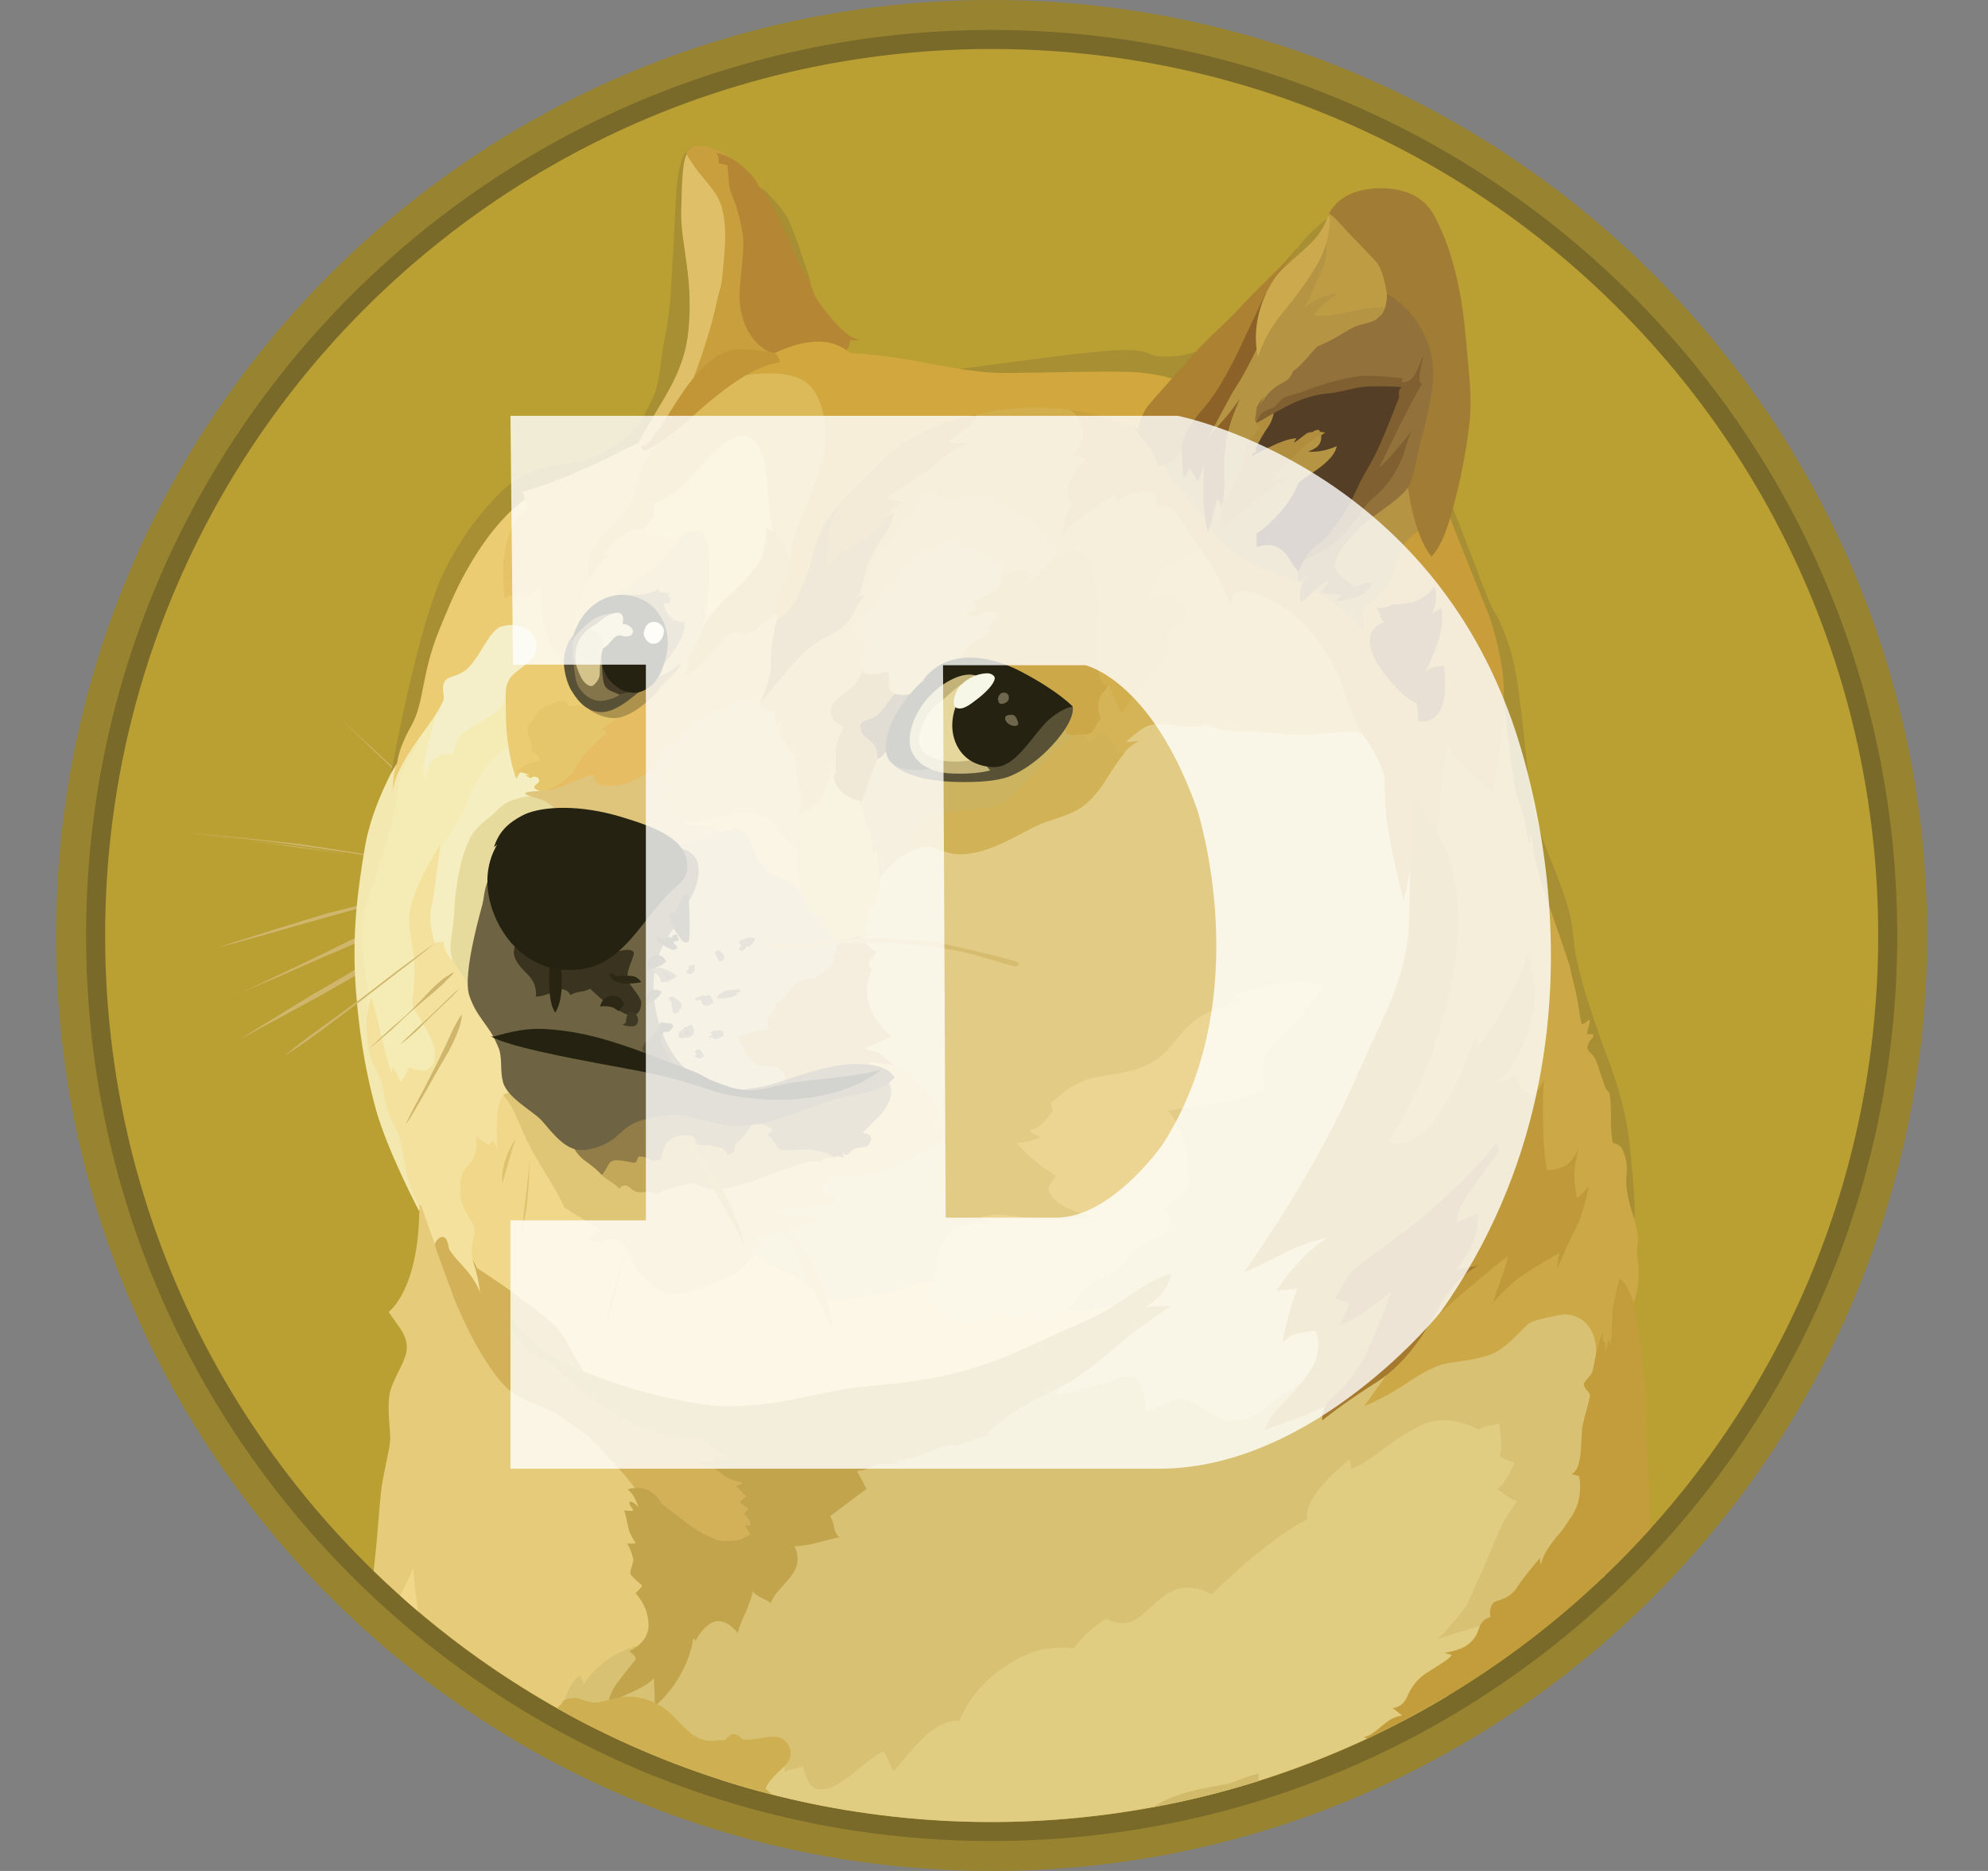 <?xml version="1.0" encoding="UTF-8"?> <svg xmlns="http://www.w3.org/2000/svg" width="17" height="16" viewBox="0 0 17 16" fill="none"><rect x="0" y="0" width="17" height="16" fill="#808080" stroke="none"/><path d="M8.48 16C12.898 16 16.48 12.418 16.48 8C16.48 3.582 12.898 0 8.48 0C4.062 0 0.48 3.582 0.48 8C0.48 12.418 4.062 16 8.48 16Z" fill="#988430"></path><path d="M8.48 15.744C12.757 15.744 16.224 12.277 16.224 8C16.224 3.723 12.757 0.256 8.48 0.256C4.203 0.256 0.736 3.723 0.736 8C0.736 12.277 4.203 15.744 8.48 15.744Z" fill="#7A6A2A"></path><path d="M8.48 15.581C12.667 15.581 16.061 12.187 16.061 8C16.061 3.813 12.667 0.419 8.48 0.419C4.293 0.419 0.899 3.813 0.899 8C0.899 12.187 4.293 15.581 8.48 15.581Z" fill="#BA9F33"></path><path fill-rule="evenodd" clip-rule="evenodd" d="M3.978 7.146C3.932 7.104 3.885 7.063 3.841 7.021C3.797 6.98 3.751 6.938 3.706 6.897L3.571 6.769C3.549 6.747 3.526 6.728 3.504 6.706C3.482 6.686 3.456 6.664 3.434 6.645C3.255 6.475 3.076 6.306 2.9 6.136C3.082 6.303 3.261 6.469 3.443 6.638L3.507 6.702C3.529 6.724 3.552 6.743 3.574 6.765L3.709 6.889C3.754 6.931 3.798 6.972 3.843 7.017C3.889 7.063 3.933 7.104 3.978 7.145L3.978 7.146ZM1.606 7.12C1.606 7.12 2.256 7.187 2.573 7.233C2.867 7.274 3.786 7.415 3.786 7.415L1.606 7.12ZM1.606 7.12C1.789 7.136 1.971 7.155 2.154 7.174C2.247 7.183 2.336 7.194 2.426 7.203L2.563 7.218C2.608 7.225 2.652 7.231 2.698 7.238L3.241 7.324L3.513 7.37C3.602 7.385 3.692 7.402 3.785 7.418C3.696 7.409 3.602 7.396 3.513 7.383L3.241 7.344L2.698 7.264C2.652 7.257 2.608 7.248 2.563 7.242L2.426 7.226C2.336 7.217 2.243 7.204 2.154 7.193C1.971 7.172 1.789 7.148 1.606 7.12L1.606 7.12ZM3.722 7.584C3.722 7.584 3.028 7.76 2.793 7.828C2.563 7.891 1.865 8.104 1.865 8.104L3.721 7.584L3.722 7.584Z" fill="#CFB66C"></path><path fill-rule="evenodd" clip-rule="evenodd" d="M3.721 7.584C3.567 7.63 3.414 7.674 3.258 7.715L2.795 7.84C2.64 7.885 2.487 7.929 2.334 7.974L2.103 8.038C2.027 8.06 1.949 8.079 1.87 8.101C1.947 8.075 2.024 8.049 2.101 8.027L2.331 7.954C2.485 7.906 2.638 7.86 2.792 7.812C2.949 7.774 3.103 7.732 3.259 7.695C3.408 7.657 3.565 7.62 3.721 7.585V7.584ZM1.962 8.531C2.039 8.502 2.919 8.092 3.123 7.996C3.226 7.948 3.523 7.843 3.523 7.843L1.962 8.531Z" fill="#CFB66C"></path><path fill-rule="evenodd" clip-rule="evenodd" d="M1.962 8.531C2.029 8.505 2.093 8.474 2.158 8.444L2.349 8.355L2.734 8.17C2.862 8.109 2.986 8.042 3.118 7.984C3.186 7.956 3.253 7.933 3.32 7.911L3.422 7.878C3.457 7.869 3.49 7.859 3.525 7.85C3.397 7.911 3.262 7.962 3.134 8.022C3.006 8.085 2.875 8.137 2.743 8.194L2.352 8.366C2.221 8.419 2.093 8.476 1.962 8.531H1.962ZM2.048 8.889C2.048 8.889 2.845 8.422 3.119 8.272C3.263 8.191 3.728 7.961 3.728 7.961L2.048 8.889Z" fill="#CFB66C"></path><path fill-rule="evenodd" clip-rule="evenodd" d="M2.048 8.889C2.182 8.806 2.319 8.722 2.457 8.637L2.661 8.512C2.731 8.471 2.799 8.432 2.87 8.391C2.94 8.349 3.007 8.308 3.078 8.269C3.112 8.248 3.148 8.23 3.184 8.215L3.293 8.16C3.437 8.091 3.581 8.019 3.732 7.958C3.595 8.045 3.454 8.119 3.313 8.195C3.243 8.234 3.171 8.269 3.102 8.308C3.032 8.347 2.964 8.388 2.893 8.426C2.823 8.467 2.756 8.506 2.685 8.544L2.474 8.659L2.048 8.889H2.048ZM3.721 8.063C3.721 8.063 3.226 8.444 3.065 8.566C2.905 8.687 2.432 9.029 2.432 9.029L3.721 8.063Z" fill="#CFB66C"></path><path fill-rule="evenodd" clip-rule="evenodd" d="M6.567 11.133L6.313 10.652L6.461 10.052L7.513 9.645L7.065 8.726L7.286 7.798L7.702 6.967L8.986 6.765L9.93 5.865L11.967 6.02L12.367 8.198L11.597 10.941L11.158 12.361L9.38 12.429L8.554 11.857L7.587 11.453L6.567 11.133Z" fill="#E2CC85"></path><path fill-rule="evenodd" clip-rule="evenodd" d="M9.686 11.117C9.686 11.117 9.44 11.23 9.021 11.204C8.899 11.041 8.049 10.964 8.049 10.964C8.049 10.964 7.943 10.932 7.755 11.01C7.566 11.086 7.388 11.077 7.221 11.118C7.054 11.16 6.888 10.942 6.76 10.897C6.632 10.849 6.462 10.734 6.462 10.734L6.104 10.699L5.384 10.395L4.241 9.256L3.93 9.742L3.834 10.344L4.18 11.057L5.11 11.905L6.925 12.366L8.001 12.049L9.349 11.479L9.686 11.117V11.117Z" fill="#F1D789"></path><path fill-rule="evenodd" clip-rule="evenodd" d="M3.239 7.091L3.469 6.394L3.743 5.943L4.627 5.869L4.362 6.643L3.623 7.959L3.93 9.133L3.386 9.404L3.219 9.148L3.084 8.56L3.075 7.9L3.239 7.091Z" fill="#F4ECB4"></path><path fill-rule="evenodd" clip-rule="evenodd" d="M4.23 11.069L4.061 10.832C4.061 10.832 4.015 10.72 4.041 10.621C4.067 10.522 4.063 10.515 4.05 10.477C4.037 10.44 3.929 10.311 3.935 10.199C3.942 10.087 3.926 10.049 4.009 9.96C4.096 9.873 4.07 9.723 4.07 9.723L4.182 9.793L4.208 9.754C4.208 9.754 4.249 9.786 4.249 9.837C4.258 9.767 4.221 9.443 4.306 9.37C4.392 9.296 4.543 9.715 4.543 9.715L4.45 9.107L4.21 8.483L3.785 7.913L3.759 7.285V7.231C3.759 7.231 3.563 7.531 3.509 7.769C3.47 7.932 3.563 8.13 3.544 8.364C3.528 8.597 3.509 8.579 3.566 8.671C3.623 8.764 3.761 8.953 3.707 9.091C3.659 9.208 3.496 9.126 3.496 9.126C3.496 9.126 3.464 9.221 3.42 9.256C3.404 9.199 3.387 9.163 3.356 9.128C3.354 9.15 3.347 9.18 3.347 9.18C3.347 9.18 3.319 9.091 3.29 8.978C3.252 8.828 3.21 8.63 3.173 8.524C3.157 8.585 3.118 8.77 3.118 8.77L3.14 9.055L3.246 9.446L3.349 9.702L3.448 10.015L3.535 10.225L3.605 10.386L3.666 10.747L3.96 11.058L4.116 11.127L4.23 11.069L4.23 11.069Z" fill="#F3E19D"></path><path fill-rule="evenodd" clip-rule="evenodd" d="M3.393 6.522C3.393 6.522 3.182 6.88 3.121 7.241C3.06 7.603 3.006 7.984 3.044 8.476C3.083 8.972 3.157 9.276 3.216 9.494C3.319 9.855 3.584 10.357 3.584 10.357L3.593 10.338C3.548 10.253 3.513 10.164 3.487 10.072C3.452 9.935 3.439 9.772 3.406 9.698C3.378 9.625 3.33 9.561 3.307 9.471C3.285 9.384 3.281 9.247 3.214 9.144C3.185 9.103 3.15 8.994 3.14 8.886C3.127 8.722 3.146 8.54 3.131 8.39C3.102 8.14 3.083 7.97 3.109 7.839C3.135 7.709 3.269 7.337 3.352 7.042C3.407 6.853 3.374 6.694 3.474 6.529C3.573 6.366 3.634 6.223 3.656 6.123C3.682 6.032 3.392 6.522 3.392 6.522H3.393Z" fill="#F2E8B0"></path><path fill-rule="evenodd" clip-rule="evenodd" d="M4.393 6.378C4.393 6.378 4.285 6.41 4.233 6.467C4.181 6.522 4.159 6.567 4.089 6.659C4.019 6.751 4.015 6.826 3.958 6.941C3.901 7.054 3.776 7.223 3.76 7.284C3.745 7.345 3.719 7.63 3.687 7.764C3.658 7.899 3.719 8.065 3.719 8.065L3.793 8.049C3.793 8.049 3.793 8.145 3.866 8.21C3.94 8.273 3.953 7.995 3.953 7.995L4.229 7.064L4.644 6.782L4.69 6.554L4.393 6.378H4.393Z" fill="#F5EEC0"></path><path fill-rule="evenodd" clip-rule="evenodd" d="M4.595 6.8C4.595 6.8 4.4 6.813 4.304 6.883C4.265 6.911 4.25 6.935 4.208 6.97C4.132 7.033 4.054 7.091 4.017 7.174C3.975 7.257 3.93 7.383 3.899 7.62C3.886 7.719 3.886 7.811 3.877 7.892C3.864 8 3.844 8.087 3.855 8.148C3.868 8.272 3.996 8.337 4.008 8.478L4.274 8.343L4.524 7.358L5.054 7.025L4.754 6.688L4.595 6.799L4.595 6.8Z" fill="#E6DB9D"></path><path fill-rule="evenodd" clip-rule="evenodd" d="M3.195 13.434C3.196 13.424 3.197 13.414 3.198 13.404C3.237 13.072 3.244 12.819 3.272 12.661C3.314 12.438 3.342 12.354 3.336 12.27C3.327 12.136 3.316 12.037 3.329 11.934C3.349 11.797 3.483 11.634 3.479 11.521C3.477 11.432 3.431 11.373 3.393 11.319C3.354 11.265 3.323 11.219 3.323 11.219C3.323 11.219 3.588 11.037 3.586 10.302C3.591 10.303 3.596 10.305 3.601 10.308L3.732 10.68L3.821 10.788L4.164 11.428L4.606 11.856L5.258 12.295L5.667 12.74L5.708 13.927L5.174 14.621L5.086 14.78C4.391 14.43 3.753 13.976 3.195 13.434L3.195 13.434Z" fill="#E5CB7A"></path><path fill-rule="evenodd" clip-rule="evenodd" d="M4.828 14.57C4.828 14.57 4.837 14.422 4.959 14.326C4.978 14.359 4.991 14.39 4.987 14.413C5.009 14.374 5.163 14.126 5.512 14.061C5.86 13.998 5.944 13.744 5.944 13.744L6.683 13.072L7.528 12.294L8.556 11.933L9.037 11.815C9.037 11.815 9.046 11.85 9.028 11.928C9.117 11.921 9.315 11.876 9.521 11.803C9.604 11.771 9.681 11.758 9.723 11.801C9.784 11.858 9.793 11.992 9.796 12.072C9.896 12.05 10.011 11.955 10.104 11.964C10.251 11.979 10.382 12.153 10.532 12.153C10.73 12.153 10.819 12.031 10.958 11.935C11.041 11.878 11.16 11.807 11.227 11.759C11.388 11.641 13.086 11.122 13.086 11.122L13.682 11.161L13.777 11.801L13.726 13.472C13.72 13.478 13.714 13.485 13.707 13.491L11 14.905L7.247 15.48C6.406 15.343 5.595 15.064 4.848 14.655L4.828 14.569L4.828 14.57Z" fill="#D8C173"></path><path fill-rule="evenodd" clip-rule="evenodd" d="M3.423 13.647C3.476 13.535 3.524 13.442 3.532 13.408C3.539 13.476 3.551 13.623 3.576 13.78C3.524 13.736 3.473 13.692 3.423 13.646V13.647Z" fill="#F1D789"></path><path fill-rule="evenodd" clip-rule="evenodd" d="M6.164 15.22L6.65 15.085L6.691 15.098C6.691 15.098 6.713 15.111 6.713 15.155C6.774 15.12 6.826 15.126 6.863 15.103C6.883 15.144 6.902 15.282 6.987 15.299C7.077 15.318 7.172 15.26 7.27 15.186C7.365 15.11 7.474 15.014 7.557 14.975C7.587 15.03 7.614 15.088 7.637 15.147C7.746 15.06 7.935 14.708 8.204 14.715C8.282 14.531 8.412 14.374 8.578 14.263C8.828 14.093 8.985 14.08 9.18 14.096C9.258 13.995 9.353 13.909 9.462 13.843C9.495 13.856 9.584 13.911 9.695 13.859C9.808 13.807 9.935 13.607 10.102 13.581C10.192 13.568 10.283 13.588 10.361 13.635C10.361 13.635 10.847 13.152 11.183 12.992C11.17 12.953 11.144 12.806 11.537 12.483C11.559 12.502 11.544 12.557 11.559 12.56C11.566 12.56 11.662 12.518 11.783 12.425C11.933 12.312 12.113 12.195 12.222 12.162C12.427 12.101 12.644 12.226 12.644 12.226C12.662 12.213 12.683 12.203 12.705 12.197C12.757 12.188 12.794 12.182 12.823 12.172C12.82 12.239 12.858 12.354 12.823 12.454C12.863 12.477 12.906 12.495 12.951 12.508C12.929 12.556 12.881 12.678 12.8 12.736C12.868 12.768 12.877 12.806 12.973 12.838C12.934 12.893 12.87 12.986 12.842 13.043C12.813 13.104 12.711 13.356 12.666 13.452C12.618 13.548 12.553 13.724 12.522 13.759C12.491 13.795 12.378 13.944 12.292 14.018C12.368 13.99 12.683 13.894 12.816 13.858C12.776 13.916 12.575 14.214 12.382 14.501C11.456 15.056 10.422 15.407 9.35 15.531C8.278 15.656 7.192 15.55 6.164 15.221L6.164 15.22Z" fill="#E0CD81"></path><path fill-rule="evenodd" clip-rule="evenodd" d="M4.627 6.765C4.627 6.765 4.515 6.765 4.493 6.781C4.471 6.796 4.605 6.829 4.647 6.844C4.688 6.86 4.777 6.931 4.801 6.988C4.823 7.042 5.61 7.359 5.61 7.359L6.166 7.331L6.358 7.066L5.993 6.746L6.249 5.991L5.91 6.046L5.095 6.532L4.686 6.689L4.627 6.765Z" fill="#DFC57C"></path><path fill-rule="evenodd" clip-rule="evenodd" d="M5.85 7.015C5.858 7.028 5.869 7.039 5.882 7.046C5.896 7.053 5.911 7.057 5.926 7.056C6.042 7.056 6.148 7.085 6.192 7.143C6.266 7.236 6.47 7.534 6.47 7.534L6.959 7.71L6.991 7.134L6.456 6.762L5.848 6.986V7.015H5.849L5.85 7.015Z" fill="#E5CC7C"></path><path fill-rule="evenodd" clip-rule="evenodd" d="M5.754 7.229C5.754 7.229 5.843 7.235 5.955 7.194C6.068 7.152 6.253 7.063 6.333 7.098C6.446 7.146 6.423 7.296 6.545 7.431C6.618 7.513 6.753 7.511 6.829 7.6C6.906 7.69 7.168 7.648 7.168 7.648L7.268 8.186L6.868 8.698L6.737 9.335H6.196L5.702 9.139L5.459 8.55L5.581 7.955L5.754 7.229Z" fill="#D2C281"></path><path fill-rule="evenodd" clip-rule="evenodd" d="M6.8 7.254C6.813 7.258 6.827 7.261 6.841 7.261C6.826 7.274 6.793 7.302 6.806 7.376C6.819 7.45 6.861 7.543 6.826 7.6C6.854 7.63 6.874 7.667 6.887 7.706C6.909 7.77 6.915 7.828 7.059 7.837C7.038 7.85 7.019 7.865 7.002 7.882C7.002 7.882 7.101 7.969 7.152 8.049C7.204 8.047 7.341 8.004 7.341 8.004L7.369 8.024L7.43 7.998C7.43 7.998 7.373 7.976 7.415 7.838C7.453 7.716 7.488 7.722 7.491 7.713C7.494 7.704 7.52 7.576 7.52 7.524C7.539 7.457 7.555 7.253 7.555 7.253L7.513 6.801L7.28 6.66L7.091 6.477L6.912 6.813L6.795 6.931L6.786 7.222L6.8 7.254Z" fill="#E2C270"></path><path fill-rule="evenodd" clip-rule="evenodd" d="M7.36 6.876C7.36 6.876 7.402 6.994 7.417 7.085C7.423 7.067 7.426 7.049 7.426 7.03C7.426 7.03 7.459 7.209 7.465 7.283C7.478 7.28 7.491 7.276 7.494 7.289C7.497 7.302 7.526 7.446 7.519 7.526C7.573 7.437 7.648 7.363 7.737 7.309C7.788 7.276 7.849 7.241 7.913 7.239C8.012 7.236 8.085 7.302 8.204 7.302C8.491 7.302 8.752 7.091 8.943 7.027C9.084 6.979 9.206 6.944 9.291 6.866C9.333 6.831 9.407 6.753 9.474 6.638C9.563 6.485 9.656 6.351 9.75 6.334C9.707 6.342 9.665 6.345 9.622 6.343C9.622 6.343 9.65 6.315 9.698 6.276C9.747 6.237 9.805 6.189 9.887 6.189C10.035 6.189 10.109 6.211 10.192 6.211C10.274 6.208 10.322 6.189 10.322 6.189C10.322 6.189 10.409 6.25 10.605 6.25C10.8 6.252 10.931 6.269 11.033 6.278C11.135 6.287 11.478 6.25 11.577 6.253C11.641 6.255 11.704 6.271 11.762 6.298L11.445 5.376L10.305 4.381L9.627 4.861L8.584 5.904L7.574 6.278L7.363 6.515V6.876H7.36Z" fill="#CCB360"></path><path fill-rule="evenodd" clip-rule="evenodd" d="M9.626 6.348C9.626 6.348 9.654 6.32 9.702 6.281C9.75 6.242 9.808 6.194 9.891 6.194C10.039 6.194 10.112 6.216 10.195 6.216C10.278 6.214 10.326 6.194 10.326 6.194C10.326 6.194 10.413 6.255 10.608 6.255C10.804 6.258 10.934 6.274 11.037 6.283C11.139 6.292 11.482 6.255 11.58 6.258C11.644 6.26 11.707 6.276 11.765 6.303L11.622 5.888L11.455 5.57L10.978 5.049L10.402 4.71C10.4 4.707 10.204 4.655 10.204 4.655L9.686 4.969L9.217 6.184L9.208 6.44L9.512 6.584C9.588 6.456 9.672 6.353 9.751 6.34C9.68 6.348 9.626 6.348 9.626 6.348L9.626 6.348Z" fill="#D5B457"></path><path fill-rule="evenodd" clip-rule="evenodd" d="M9.619 6.435C9.574 6.438 9.537 6.429 9.526 6.396C9.487 6.288 9.456 6.272 9.424 6.272C9.391 6.272 9.347 6.342 9.321 6.348C9.295 6.355 9.264 6.268 9.264 6.268L9.236 6.255C9.236 6.255 9.069 6.364 8.951 6.492C8.833 6.62 8.64 6.838 8.554 6.876C8.467 6.915 8.169 6.928 8.067 6.95C7.965 6.972 7.852 7.046 7.837 7.063C7.821 7.08 7.882 7.098 7.891 7.115C7.9 7.13 7.792 7.124 7.783 7.14C7.776 7.153 7.808 7.227 7.824 7.264C7.852 7.251 7.882 7.243 7.913 7.242C8.013 7.24 8.086 7.306 8.205 7.306C8.492 7.306 8.752 7.095 8.944 7.03C9.085 6.982 9.207 6.947 9.292 6.87C9.333 6.835 9.407 6.757 9.474 6.642C9.524 6.563 9.572 6.489 9.62 6.435L9.619 6.435Z" fill="#D2B257"></path><path fill-rule="evenodd" clip-rule="evenodd" d="M5.498 12.842C5.498 12.842 5.472 12.746 5.235 12.498C5.167 12.429 5.126 12.37 5.081 12.329C4.968 12.223 4.902 12.194 4.822 12.133C4.646 12.003 4.454 12.003 4.307 11.842C4.159 11.682 3.987 11.375 3.868 11.062C3.75 10.748 3.718 10.649 3.718 10.64C3.718 10.631 3.75 10.57 3.791 10.579C3.833 10.588 3.833 10.668 3.843 10.688C3.864 10.719 3.887 10.749 3.913 10.777C3.974 10.847 4.061 10.93 4.105 11.055C4.096 10.949 4.059 10.831 4.059 10.831C4.059 10.831 4.287 10.975 4.481 11.125C4.677 11.275 4.757 11.327 4.814 11.423C4.871 11.518 5.006 11.771 5.07 11.845C5.134 11.919 6.017 12.197 6.017 12.197L6.437 12.51L6.646 12.967L6.482 13.223L6.169 13.29L5.66 13.062L5.498 12.841V12.842Z" fill="#D2B159"></path><path fill-rule="evenodd" clip-rule="evenodd" d="M4.367 11.267C4.367 11.267 4.474 11.437 4.732 11.597C4.966 11.739 5.334 11.867 5.663 11.943C5.852 11.988 6.041 12.023 6.211 12.026C6.668 12.032 6.982 11.902 7.372 11.859C7.583 11.837 7.842 11.82 8.111 11.757C8.457 11.674 8.661 11.58 8.94 11.449C9.142 11.356 9.327 11.286 9.477 11.197C9.688 11.073 9.842 10.934 10.021 10.893C9.999 10.954 9.975 11.062 9.799 11.175C9.892 11.172 10.021 11.166 10.021 11.166C10.021 11.166 9.896 11.24 9.678 11.405C9.543 11.508 9.364 11.681 9.182 11.796C9.064 11.87 8.936 11.924 8.852 11.969C8.647 12.081 8.564 12.138 8.43 12.276C8.478 12.273 8.481 12.276 8.481 12.276C8.481 12.276 8.312 12.298 8.19 12.362C8.165 12.362 8.12 12.353 8.043 12.375C7.982 12.395 7.901 12.439 7.819 12.462C7.701 12.497 7.662 12.482 7.662 12.482L7.681 12.52C7.681 12.52 7.528 12.518 7.477 12.523C7.486 12.525 7.483 12.529 7.483 12.529C7.474 12.531 7.465 12.534 7.458 12.539C7.433 12.554 7.406 12.566 7.377 12.573C7.362 12.576 7.349 12.576 7.329 12.58C7.336 12.595 7.386 12.682 7.41 12.733C7.39 12.746 7.099 12.966 7.099 12.966C7.108 12.981 7.115 12.996 7.121 13.012C7.13 13.04 7.134 13.082 7.143 13.101C7.165 13.14 7.178 13.146 7.178 13.146C7.178 13.146 7.143 13.153 7.082 13.168C7.03 13.181 6.967 13.203 6.877 13.216C6.85 13.22 6.822 13.222 6.794 13.223C6.807 13.251 6.864 13.36 6.759 13.486C6.655 13.611 6.622 13.629 6.59 13.71C6.574 13.697 6.556 13.686 6.538 13.677C6.503 13.662 6.455 13.638 6.438 13.607C6.429 13.649 6.416 13.689 6.4 13.729C6.367 13.816 6.319 13.901 6.31 13.966C6.275 13.927 6.211 13.851 6.121 13.866C6.032 13.882 5.961 14.003 5.945 14.038C5.945 14.016 5.93 13.999 5.926 14.025C5.923 14.054 5.874 14.351 5.6 14.592C5.597 14.531 5.597 14.397 5.591 14.353C5.565 14.378 5.534 14.416 5.347 14.496C5.165 14.577 5.194 14.657 5.194 14.657C5.194 14.657 5.178 14.529 5.276 14.394C5.376 14.26 5.437 14.196 5.437 14.186C5.435 14.175 5.431 14.165 5.424 14.157C5.411 14.144 5.385 14.129 5.385 14.118C5.401 14.112 5.555 14.038 5.546 13.886C5.537 13.748 5.478 13.677 5.437 13.627C5.431 13.62 5.498 13.572 5.489 13.557C5.482 13.548 5.4 13.487 5.389 13.454C5.392 13.435 5.396 13.416 5.402 13.397C5.411 13.369 5.418 13.35 5.415 13.33C5.409 13.298 5.374 13.208 5.363 13.199C5.372 13.202 5.437 13.199 5.437 13.199C5.437 13.199 5.385 13.117 5.376 13.078C5.367 13.039 5.348 12.937 5.337 12.917C5.359 12.92 5.414 12.924 5.414 12.917C5.416 12.898 5.366 12.865 5.388 12.84C5.404 12.843 5.433 12.856 5.462 12.892C5.446 12.851 5.42 12.771 5.366 12.738C5.392 12.729 5.479 12.706 5.555 12.751C5.631 12.796 5.657 12.86 5.657 12.86C5.657 12.86 5.703 12.895 5.773 12.947C5.853 13.01 5.955 13.1 6.118 13.164C6.153 13.183 6.243 13.183 6.307 13.171C6.336 13.164 6.363 13.153 6.388 13.138C6.397 13.133 6.406 13.128 6.416 13.125C6.402 13.097 6.386 13.07 6.368 13.045C6.39 13.045 6.416 13.047 6.416 13.047C6.416 13.047 6.432 13.012 6.362 12.945C6.377 12.93 6.397 12.919 6.397 12.893C6.375 12.891 6.336 12.858 6.327 12.845C6.34 12.836 6.359 12.807 6.381 12.797C6.362 12.782 6.314 12.717 6.292 12.711C6.313 12.703 6.333 12.694 6.353 12.682C6.353 12.682 6.244 12.654 6.209 12.631C6.174 12.605 6.122 12.561 6.091 12.548C6.059 12.535 6.002 12.528 5.979 12.502C6 12.509 6.035 12.502 6.061 12.502C6.081 12.502 6.09 12.505 6.096 12.505C6.094 12.496 6.094 12.476 6.144 12.47C6.169 12.466 6.192 12.459 6.214 12.448C6.214 12.448 6.166 12.445 6.112 12.394C6.057 12.342 6.012 12.3 5.981 12.294C5.949 12.287 5.888 12.316 5.85 12.313C5.798 12.307 5.776 12.281 5.776 12.281C5.776 12.281 5.604 12.297 5.222 12.064C4.892 11.862 4.749 11.683 4.749 11.683C4.718 11.672 4.688 11.658 4.659 11.642C4.535 11.577 4.363 11.442 4.368 11.266L4.367 11.267Z" fill="#C2A44D"></path><path fill-rule="evenodd" clip-rule="evenodd" d="M9.13 3.498C9.16 3.507 9.186 3.525 9.207 3.549C9.267 3.619 9.306 3.751 9.168 3.892C9.222 3.912 9.245 3.918 9.292 3.912C9.244 3.969 9.135 4.091 9.129 4.197C9.122 4.283 9.177 4.309 9.177 4.309C9.177 4.309 9.094 4.405 9.09 4.565C9.129 4.521 9.172 4.481 9.218 4.444C9.314 4.367 9.446 4.281 9.535 4.226C9.534 4.249 9.537 4.272 9.544 4.293C9.544 4.293 9.711 4.156 9.851 4.217C9.915 4.246 9.886 4.335 9.886 4.335C9.886 4.335 9.973 4.303 10.034 4.363C10.095 4.424 10.181 4.581 10.225 4.642C10.244 4.671 10.295 4.725 10.347 4.809C10.417 4.927 10.476 5.051 10.523 5.181C10.525 5.113 10.542 5.008 10.734 5.074C10.925 5.142 11.143 5.283 11.325 5.561C11.508 5.839 11.553 6.152 11.645 6.272C11.738 6.387 11.834 6.579 11.84 6.659C11.847 6.739 11.812 6.998 12.004 7.698C12.058 7.481 12.141 6.998 12.141 6.998L12.186 6.572L12.238 5.254L10.862 4.111L9.786 3.331L9.086 3.398L9.13 3.498L9.13 3.498Z" fill="#CAA13E"></path><path fill-rule="evenodd" clip-rule="evenodd" d="M11.686 5.459C11.686 5.459 11.667 5.331 11.343 5.113C11.02 4.898 10.767 4.898 10.534 4.716C10.356 4.572 10.169 4.242 10.048 4.133C9.93 4.026 9.911 3.715 9.911 3.715L10.308 3.382L10.899 2.528L11.399 1.978L11.638 2.311L11.971 2.702L12.156 3.486L12.223 4.634L11.686 5.459L11.686 5.459Z" fill="#B59544"></path><path fill-rule="evenodd" clip-rule="evenodd" d="M12.087 6.835C12.096 6.661 12.075 6.487 12.023 6.32C11.938 6.055 11.751 5.584 11.665 5.407C11.63 5.212 11.656 5.196 11.693 5.174C11.731 5.152 11.872 5.072 11.949 4.79C12.027 4.508 12.266 4.498 12.266 4.498L12.414 4.39L12.638 4.95L12.833 5.456L12.894 5.843L12.94 6.173L12.833 6.871L12.309 7.345L12.086 6.835H12.087Z" fill="#C89D3A"></path><path fill-rule="evenodd" clip-rule="evenodd" d="M4.771 14.613V14.598C4.782 14.591 4.792 14.583 4.8 14.573C4.809 14.56 4.815 14.544 4.822 14.54C4.835 14.534 4.895 14.515 4.928 14.521C4.96 14.527 5.046 14.562 5.091 14.56C5.184 14.557 5.293 14.486 5.465 14.518C5.724 14.566 5.785 14.742 5.935 14.842C6.037 14.912 6.143 14.881 6.159 14.881H6.194C6.2 14.881 6.248 14.826 6.274 14.829C6.326 14.832 6.331 14.874 6.363 14.877C6.44 14.886 6.587 14.838 6.661 14.857C6.683 14.864 6.703 14.876 6.719 14.893C6.735 14.909 6.748 14.929 6.754 14.95C6.77 14.998 6.757 15.059 6.719 15.094C6.639 15.168 6.563 15.238 6.547 15.299C6.567 15.314 6.586 15.33 6.604 15.347C5.964 15.184 5.347 14.937 4.771 14.613V14.613Z" fill="#CEB052"></path><path fill-rule="evenodd" clip-rule="evenodd" d="M11.665 12.026C11.665 12.026 11.866 11.757 11.936 11.623C12.006 11.486 11.715 9.745 11.715 9.745L12.3 7.828L12.285 7.204C12.285 7.204 12.313 6.628 12.38 6.378C12.461 6.522 12.711 6.695 12.765 6.787C12.79 6.611 12.877 6.24 12.865 5.844C12.912 5.917 13.028 6.659 13.028 6.659L13.143 7.159L13.293 7.689L13.46 8.25L13.56 8.637L13.617 8.73L13.665 8.893L13.71 9.069L13.841 9.482L13.917 9.821L13.978 10.436C13.992 10.483 14.001 10.531 14.007 10.58C14.009 10.647 13.998 10.686 13.998 10.698C13.998 10.71 14.02 10.845 14.011 10.948C13.998 11.05 13.998 11.13 13.917 11.204C13.837 11.277 13.787 11.716 13.787 11.716L13.643 11.621C13.643 11.621 13.671 11.49 13.604 11.371C13.537 11.252 13.406 11.227 13.332 11.247C13.259 11.262 13.111 11.285 13.063 11.327C13.018 11.368 12.906 11.496 12.804 11.555C12.676 11.631 12.468 11.637 12.356 11.663C12.244 11.689 12.12 11.766 11.989 11.855C11.886 11.921 11.778 11.978 11.665 12.026L11.665 12.026Z" fill="#CCA847"></path><path fill-rule="evenodd" clip-rule="evenodd" d="M11.665 14.854C11.665 14.854 11.673 14.86 11.69 14.869C12.609 14.438 13.433 13.827 14.113 13.073C14.106 12.811 14.096 12.542 14.085 12.443C14.063 12.232 14.079 12.017 14.072 11.893C14.066 11.768 13.996 11.262 13.964 11.131C13.929 11.001 13.861 10.936 13.851 10.936C13.842 10.938 13.788 11.182 13.788 11.243C13.788 11.304 13.775 11.451 13.775 11.489C13.766 11.486 13.762 11.463 13.762 11.454C13.749 11.486 13.733 11.543 13.727 11.55C13.72 11.556 13.736 11.495 13.727 11.482C13.718 11.47 13.701 11.476 13.705 11.444C13.706 11.425 13.709 11.405 13.714 11.387C13.714 11.387 13.675 11.444 13.647 11.589C13.618 11.732 13.618 11.736 13.608 11.749C13.599 11.765 13.547 11.816 13.544 11.836C13.542 11.871 13.592 11.906 13.596 11.925C13.599 11.958 13.551 12.108 13.535 12.181C13.52 12.255 13.526 12.399 13.51 12.473C13.497 12.54 13.484 12.579 13.44 12.607C13.472 12.614 13.503 12.623 13.503 12.623C13.503 12.623 13.549 12.814 13.433 12.977C13.392 13.034 13.382 13.06 13.338 13.112C13.251 13.208 13.183 13.317 13.177 13.388C13.172 13.367 13.169 13.345 13.168 13.324C13.168 13.324 13.033 13.481 12.976 13.57C12.903 13.685 12.8 13.679 12.771 13.707C12.743 13.736 12.736 13.788 12.746 13.829C12.72 13.835 12.672 13.845 12.64 13.944C12.624 13.996 12.585 14.047 12.524 14.082C12.464 14.116 12.39 14.127 12.352 14.136C12.385 14.145 12.398 14.145 12.413 14.155C12.394 14.188 12.305 14.238 12.205 14.303C12.105 14.364 12.057 14.453 12.033 14.511C12.007 14.566 11.969 14.601 11.908 14.607C11.934 14.623 11.972 14.659 11.991 14.671C11.963 14.677 11.914 14.677 11.828 14.751C11.738 14.826 11.706 14.848 11.665 14.854L11.665 14.854Z" fill="#C39D3C"></path><path fill-rule="evenodd" clip-rule="evenodd" d="M9.863 15.454C9.913 15.42 9.966 15.391 10.023 15.37C10.225 15.289 10.438 15.274 10.523 15.248C10.603 15.222 10.666 15.187 10.766 15.168C10.763 15.19 10.761 15.212 10.759 15.232C10.465 15.324 10.166 15.399 9.863 15.454H9.863Z" fill="#D2BA6B"></path><path fill-rule="evenodd" clip-rule="evenodd" d="M13.587 10.144C13.587 10.144 13.546 10.368 13.472 10.509C13.398 10.65 13.319 10.845 13.319 10.845C13.319 10.801 13.324 10.758 13.334 10.715C13.241 10.769 13.014 10.9 12.95 10.958C12.889 11.012 12.787 11.108 12.761 11.153C12.822 10.975 12.885 10.814 12.896 10.741C12.802 10.808 12.367 11.166 12.141 11.403L11.435 11.974C11.354 12.018 11.27 12.057 11.184 12.092C11.063 12.143 10.919 12.188 10.813 12.229C10.841 12.153 10.886 12.085 10.95 12.021C11.017 11.957 11.219 11.738 11.25 11.636C11.279 11.53 11.285 11.467 11.248 11.378C11.213 11.387 11.133 11.391 11.078 11.406C11.024 11.422 10.966 11.48 10.966 11.48C10.966 11.48 11.007 11.243 11.096 11.019C11.029 11.022 10.914 11.041 10.914 11.041C10.914 11.041 11.074 10.772 11.349 10.584C11.265 10.602 11.182 10.628 11.103 10.66C10.943 10.728 10.767 10.827 10.636 10.882C10.71 10.779 11.227 10.04 11.535 9.352C11.843 8.664 11.957 8.488 12.025 8.119C12.06 7.937 12.05 7.667 12.06 7.425C12.069 7.186 12.098 6.971 12.079 6.827C12.159 6.927 12.46 7.208 12.47 7.836C12.479 8.464 12.183 9.312 11.868 9.768C11.945 9.791 12.144 9.816 12.348 9.461C12.553 9.106 12.55 9.007 12.624 8.859C12.633 8.933 12.63 8.959 12.63 8.959C12.63 8.959 12.928 8.598 13.069 8.143C13.098 8.339 13.182 8.511 13.05 8.87C12.932 9.193 12.778 9.272 12.778 9.272C12.778 9.272 12.854 9.259 12.967 9.192C12.986 9.24 12.983 9.294 13.015 9.314C13.047 9.333 13.091 9.366 13.098 9.397C13.133 9.345 13.187 9.279 13.204 9.23C13.191 9.332 13.182 9.78 13.23 10.008C13.329 9.999 13.432 9.992 13.502 9.812C13.454 9.988 13.454 10.094 13.486 10.245C13.539 10.208 13.587 10.143 13.587 10.143L13.587 10.144Z" fill="#C0993A"></path><path fill-rule="evenodd" clip-rule="evenodd" d="M10.224 3.008C10.224 3.008 10.124 3.05 9.954 3.05C9.807 3.05 9.848 2.993 9.618 2.993C9.263 2.993 8.024 3.198 7.807 3.195C7.666 3.192 8.283 3.256 8.283 3.256L9.861 3.278L10.178 3.252L10.296 3.012L10.224 3.008Z" fill="#A88F33"></path><path fill-rule="evenodd" clip-rule="evenodd" d="M6.132 6.093C6.132 6.093 5.93 6.247 5.844 6.365C5.759 6.483 5.714 6.56 5.616 6.656C5.639 6.657 5.662 6.654 5.684 6.647C5.684 6.647 5.684 6.673 5.668 6.68C5.682 6.678 5.695 6.68 5.708 6.684C5.721 6.688 5.732 6.696 5.742 6.705C5.713 6.721 5.636 6.798 5.697 6.89C5.742 6.96 5.838 6.967 5.838 6.967C5.838 6.967 5.816 7.03 5.908 7.024C6.106 7.015 6.327 6.928 6.429 6.95C6.532 6.975 6.59 6.985 6.662 7.11C6.739 7.235 6.806 7.254 6.806 7.254C6.806 7.254 6.851 7.139 6.841 6.967C6.878 6.874 6.899 6.775 6.902 6.675L6.835 6.18L6.541 5.808L6.16 6.019L6.132 6.093V6.093Z" fill="#E3C571"></path><path fill-rule="evenodd" clip-rule="evenodd" d="M6.493 6.02C6.493 6.02 6.521 6.087 6.641 6.093C6.628 6.122 6.628 6.126 6.631 6.148C6.634 6.17 6.638 6.202 6.638 6.202C6.651 6.196 6.663 6.187 6.673 6.176C6.679 6.205 6.666 6.25 6.673 6.283C6.677 6.302 6.683 6.321 6.692 6.339C6.694 6.335 6.696 6.331 6.699 6.327C6.701 6.32 6.724 6.396 6.788 6.455C6.788 6.446 6.79 6.437 6.794 6.429C6.795 6.445 6.801 6.461 6.81 6.474C6.805 6.472 6.801 6.469 6.797 6.465C6.797 6.465 6.804 6.67 6.839 6.776C6.844 6.769 6.85 6.762 6.854 6.754C6.854 6.747 6.851 6.811 6.845 6.856C6.836 6.902 6.842 6.965 6.842 6.965C6.866 6.947 6.891 6.931 6.919 6.92C6.958 6.904 7.021 6.856 7.06 6.75C7.082 6.69 7.1 6.628 7.112 6.565C7.124 6.589 7.133 6.615 7.137 6.642C7.14 6.674 7.201 6.657 7.201 6.657L7.214 6.516L7.291 6.196L7.36 5.998L7.697 5.474L8.305 5.006L8.836 5.128L9.284 4.519L8.512 4.056L7.782 4.132L7.119 5.05L6.589 5.882L6.493 6.019V6.02Z" fill="#D8B65B"></path><path fill-rule="evenodd" clip-rule="evenodd" d="M10.317 4.691C10.317 4.691 10.272 4.7 10.141 4.768C10.01 4.836 9.92 4.857 9.869 4.957C9.819 5.057 9.815 5.136 9.815 5.136C9.815 5.136 9.904 5.097 9.956 5.084C10.01 5.071 10.071 5.075 10.065 5.097C10.058 5.112 10.05 5.126 10.039 5.138C10.039 5.138 10.141 5.136 10.139 5.186C10.136 5.237 10.119 5.292 10.1 5.317C10.08 5.342 10 5.38 9.991 5.41C9.969 5.471 10 5.474 9.988 5.523C9.979 5.571 9.937 5.664 9.797 5.827C9.653 5.99 9.592 6.105 9.592 6.105C9.592 6.105 9.522 5.975 9.486 5.862C9.46 5.875 9.323 5.951 9.323 5.951L9.004 4.842L9.011 4.768C9.011 4.768 9.039 4.733 9.046 4.668C8.998 4.653 8.991 4.64 8.928 4.579C8.864 4.518 8.813 4.444 8.707 4.394C8.691 4.365 8.672 4.327 8.594 4.311C8.516 4.295 8.47 4.283 8.47 4.283C8.47 4.283 8.511 4.267 8.531 4.235C8.483 4.241 8.444 4.257 8.339 4.254C8.233 4.251 8.221 4.248 8.163 4.257C8.105 4.266 8.035 4.292 8.009 4.202C7.981 4.18 7.92 4.2 7.868 4.276C7.816 4.352 7.798 4.413 7.698 4.443C7.691 4.487 7.676 4.529 7.653 4.567C7.625 4.615 7.579 4.663 7.518 4.734C7.423 4.847 7.438 5.032 7.285 5.173C7.131 5.314 7.311 4.782 7.311 4.782L7.557 4.193L8.257 3.509L9.345 3.435L9.451 3.998L9.981 4.181L10.317 4.692L10.317 4.691Z" fill="#D3AE4D"></path><path fill-rule="evenodd" clip-rule="evenodd" d="M10.489 4.816L10.032 4.157L9.712 3.911C9.712 3.911 9.485 3.491 9.469 3.478C9.456 3.469 9.241 3.446 9.104 3.437L9.13 3.5C9.159 3.51 9.186 3.528 9.206 3.552C9.267 3.622 9.306 3.754 9.168 3.895C9.222 3.915 9.244 3.921 9.292 3.915C9.244 3.972 9.135 4.093 9.129 4.199C9.122 4.286 9.177 4.312 9.177 4.312C9.177 4.312 9.094 4.408 9.09 4.568C9.129 4.524 9.172 4.483 9.218 4.446C9.314 4.37 9.446 4.283 9.535 4.229C9.534 4.252 9.537 4.274 9.544 4.296C9.544 4.296 9.711 4.159 9.851 4.22C9.915 4.248 9.886 4.338 9.886 4.338C9.886 4.338 9.973 4.305 10.034 4.366C10.095 4.427 10.181 4.584 10.225 4.644C10.245 4.673 10.295 4.727 10.347 4.811C10.418 4.929 10.477 5.054 10.523 5.183C10.526 5.131 10.536 5.059 10.626 5.059L10.49 4.815L10.489 4.816Z" fill="#CAA13E"></path><path fill-rule="evenodd" clip-rule="evenodd" d="M3.639 6.687C3.639 6.687 3.606 6.607 3.639 6.45C3.671 6.294 3.721 6.22 3.738 5.99C3.755 5.759 3.905 5.472 3.905 5.472L4.321 5.283L4.615 5.363L4.701 5.757L4.33 5.962C4.33 5.962 4.31 6.048 4.206 6.118C4.101 6.188 3.956 6.242 3.921 6.314C3.9 6.357 3.885 6.403 3.876 6.451C3.876 6.451 3.769 6.429 3.706 6.499C3.639 6.57 3.641 6.633 3.639 6.688V6.687Z" fill="#F4EFC8"></path><path fill-rule="evenodd" clip-rule="evenodd" d="M4.477 6.582C4.477 6.582 4.442 6.604 4.416 6.659C4.391 6.618 4.33 6.372 4.327 6.15C4.325 5.929 4.311 5.874 4.363 5.798C4.414 5.722 4.615 5.641 4.586 5.504C4.558 5.373 4.438 5.319 4.292 5.356C4.19 5.382 4.114 5.6 4.007 5.708C3.927 5.791 3.831 5.778 3.805 5.824C3.77 5.884 3.803 5.945 3.793 5.984C3.79 5.997 3.758 6.067 3.699 6.151C3.581 6.321 3.382 6.56 3.356 6.775C3.365 6.653 3.359 6.651 3.391 6.516L3.372 6.484L3.5 6.064L3.583 5.719L3.768 5.14L4.094 4.549L4.411 4.194L4.741 4.216L4.78 4.712L4.969 5.642L5.366 6.132L4.729 6.56L4.477 6.582H4.477Z" fill="#EBCC73"></path><path fill-rule="evenodd" clip-rule="evenodd" d="M4.675 6.758C4.675 6.758 4.621 6.771 4.602 6.761C4.582 6.751 4.563 6.739 4.569 6.726C4.576 6.713 4.611 6.691 4.611 6.681C4.611 6.671 4.608 6.662 4.602 6.655C4.596 6.647 4.588 6.643 4.578 6.642C4.549 6.638 4.539 6.657 4.539 6.657C4.539 6.657 4.511 6.636 4.488 6.632C4.501 6.63 4.515 6.629 4.529 6.629C4.493 6.613 4.455 6.602 4.417 6.597C4.449 6.577 4.512 6.52 4.554 6.52C4.595 6.52 4.621 6.514 4.615 6.492C4.608 6.47 4.576 6.438 4.541 6.425C4.554 6.409 4.563 6.386 4.532 6.322C4.499 6.259 4.512 6.216 4.523 6.201C4.532 6.181 4.564 6.146 4.58 6.124C4.595 6.102 4.608 6.073 4.634 6.057C4.647 6.048 4.688 6.031 4.73 6.016C4.775 6 4.813 5.981 4.839 6C4.867 6.019 4.854 6.045 4.854 6.045C4.854 6.045 4.943 6.013 5.024 6.054C5.104 6.093 5.299 6.118 5.299 6.118L5.37 6.259L4.906 6.656L4.714 6.752L4.676 6.759L4.675 6.758Z" fill="#E5C66B"></path><path fill-rule="evenodd" clip-rule="evenodd" d="M5.319 6.109C5.319 6.109 5.175 6.205 5.143 6.239C5.162 6.242 5.194 6.255 5.181 6.274C5.166 6.294 5.073 6.361 5.021 6.425C4.967 6.488 4.915 6.568 4.897 6.607C4.877 6.642 4.73 6.744 4.679 6.757C4.785 6.757 4.999 6.627 5.079 6.627C5.077 6.665 5.101 6.709 5.146 6.713C5.192 6.717 5.323 6.742 5.499 6.633C5.675 6.527 5.616 6.448 5.69 6.396C5.831 6.303 5.888 6.22 5.966 6.168C6.044 6.117 6.084 6.105 6.084 6.105C6.084 6.105 6.086 6.066 6.109 6.07C6.116 6.071 6.122 6.073 6.127 6.077C6.132 6.081 6.136 6.086 6.138 6.092C6.138 6.092 6.272 5.996 6.445 5.97C6.441 5.968 6.438 5.965 6.436 5.961C6.436 5.961 6.449 5.955 6.451 5.948C6.451 5.948 6.461 5.935 6.467 5.942C6.473 5.948 6.483 5.996 6.496 6.016C6.524 6.003 6.578 5.881 6.578 5.881L6.709 5.507V5.165L6.607 5.184L5.839 5.511L5.373 5.994L5.318 6.109H5.319Z" fill="#E6BD62"></path><path fill-rule="evenodd" clip-rule="evenodd" d="M7.53 4.432C7.571 4.422 7.611 4.406 7.648 4.384C7.633 4.426 7.633 4.471 7.565 4.57C7.498 4.668 7.495 4.682 7.441 4.784C7.387 4.891 7.38 5.043 7.328 5.111C7.352 5.099 7.376 5.092 7.402 5.089C7.402 5.089 7.35 5.134 7.328 5.182C7.306 5.23 7.268 5.329 7.172 5.39C7.076 5.451 6.954 5.49 6.824 5.634C6.693 5.775 6.558 5.953 6.491 6.018C6.526 5.957 6.574 5.835 6.587 5.755C6.6 5.675 6.584 5.579 6.606 5.473C6.628 5.367 6.628 5.29 6.734 5.105C6.84 4.92 7.021 4.277 7.021 4.277L7.412 4.152L7.53 4.432L7.53 4.432Z" fill="#B6933F"></path><path fill-rule="evenodd" clip-rule="evenodd" d="M7.248 4.195C7.248 4.195 7.13 4.365 7.098 4.515C7.065 4.665 7.095 4.652 7.076 4.726C7.064 4.771 7.064 4.818 7.076 4.863C7.116 4.798 7.172 4.743 7.238 4.703C7.35 4.636 7.44 4.588 7.494 4.531C7.549 4.47 7.594 4.37 7.712 4.294C7.664 4.287 7.597 4.265 7.584 4.268C7.632 4.214 7.775 4.131 7.92 4.031C8.064 3.929 8.055 3.888 8.288 3.785C8.212 3.798 8.176 3.779 8.112 3.785C8.138 3.731 8.227 3.705 8.317 3.616C8.406 3.527 8.26 3.395 8.26 3.395L7.577 3.807L7.247 4.196L7.248 4.195Z" fill="#C49937"></path><path fill-rule="evenodd" clip-rule="evenodd" d="M5.395 3.887L5.411 3.763L5.606 3.45L5.811 2.9V2.148L5.795 1.713L5.828 1.428L5.852 1.337L5.878 1.302L6.045 1.389L6.276 1.702L6.298 2.307L6.074 3.261L5.434 3.959L5.395 3.887Z" fill="#DFC068"></path><path fill-rule="evenodd" clip-rule="evenodd" d="M5.904 1.267C5.904 1.267 5.802 1.27 5.78 1.696C5.758 2.122 5.747 2.346 5.732 2.557C5.716 2.768 5.68 2.896 5.662 3.02C5.644 3.145 5.633 3.314 5.575 3.418C5.55 3.465 5.495 3.616 5.367 3.728C5.223 3.853 5.008 3.939 4.976 3.946C4.919 3.959 4.63 3.987 4.512 4.052C4.471 4.074 4.4 4.1 4.321 4.174C4.164 4.315 3.956 4.567 3.806 4.871C3.575 5.326 3.345 6.609 3.345 6.609L3.397 6.522C3.397 6.522 3.403 6.407 3.518 6.205C3.631 6.003 3.599 5.776 3.755 5.389C3.816 5.242 3.892 5.05 3.985 4.887C4.133 4.621 4.312 4.394 4.492 4.269C4.785 4.067 5.109 4.023 5.109 4.023L5.457 3.793C5.457 3.793 5.518 3.675 5.599 3.541C5.711 3.352 5.855 3.141 5.886 2.834C5.934 2.38 5.819 2.082 5.825 1.813C5.832 1.543 5.834 1.345 5.889 1.297C5.943 1.249 5.904 1.268 5.904 1.268L5.904 1.267Z" fill="#A88F33"></path><path fill-rule="evenodd" clip-rule="evenodd" d="M5.904 3.3C5.904 3.3 6.058 2.922 6.128 2.586C6.141 2.519 6.167 2.452 6.173 2.397C6.206 2.08 6.215 1.949 6.173 1.776C6.141 1.648 6.017 1.533 5.952 1.443C5.888 1.35 5.859 1.315 5.872 1.296C5.885 1.276 5.935 1.244 5.984 1.248C6.036 1.249 6.088 1.261 6.135 1.283C6.183 1.305 6.225 1.337 6.26 1.376C6.36 1.491 6.439 1.882 6.439 1.882L6.522 2.398L6.733 3.048L5.904 3.3L5.904 3.3Z" fill="#C99E3D"></path><path fill-rule="evenodd" clip-rule="evenodd" d="M7.347 2.906C7.347 2.906 7.319 2.919 7.267 2.906C7.269 2.927 7.266 2.949 7.256 2.968C7.247 2.987 7.233 3.003 7.215 3.015C7.161 2.993 6.652 3.037 6.652 3.037C6.652 3.037 6.415 2.995 6.341 2.682C6.29 2.474 6.38 2.186 6.35 1.997C6.305 1.719 6.242 1.665 6.235 1.578C6.229 1.491 6.222 1.469 6.222 1.415C6.194 1.408 6.177 1.399 6.148 1.399C6.142 1.374 6.155 1.351 6.126 1.306C6.142 1.313 6.248 1.326 6.372 1.443C6.475 1.539 6.475 1.574 6.49 1.594C6.51 1.613 6.666 1.747 6.734 1.881C6.801 2.015 6.932 2.441 6.961 2.511C6.971 2.54 6.99 2.568 7.038 2.633C7.113 2.726 7.223 2.88 7.348 2.906L7.347 2.906Z" fill="#B58634"></path><path fill-rule="evenodd" clip-rule="evenodd" d="M6.509 1.6C6.587 1.727 6.657 1.858 6.719 1.994C6.796 2.166 6.841 2.307 6.937 2.422C6.885 2.272 6.793 1.977 6.739 1.872C6.678 1.761 6.554 1.642 6.509 1.6V1.6Z" fill="#A88F33"></path><path fill-rule="evenodd" clip-rule="evenodd" d="M5.628 3.728C5.628 3.728 5.497 3.76 5.254 3.889C5.174 3.93 5.098 3.965 5.024 3.997C4.832 4.084 4.626 4.164 4.463 4.208C4.476 4.224 4.482 4.23 4.482 4.23C4.482 4.23 4.482 4.294 4.517 4.33C4.498 4.349 4.239 4.525 4.316 5.114C4.367 5.095 4.428 5.069 4.437 5.069C4.453 5.072 4.457 5.114 4.476 5.114C4.495 5.114 4.559 5.089 4.626 5.002C4.624 5.037 4.585 5.389 4.793 5.626C4.832 5.58 4.93 5.43 4.93 5.43L4.933 5.382C4.933 5.382 4.942 5.215 4.996 5.063C5.051 4.91 5.157 4.797 5.157 4.797L5.711 4.006L5.628 3.728L5.628 3.728Z" fill="#E6C367"></path><path fill-rule="evenodd" clip-rule="evenodd" d="M5.11 4.889C5.085 4.907 5.057 4.921 5.027 4.931C5.018 4.899 5.005 4.787 5.082 4.678C5.171 4.548 5.367 4.378 5.421 4.243C5.456 4.156 5.44 3.939 5.751 3.661C6.062 3.382 6.183 3.287 6.183 3.287L6.686 3.034L7.303 3.278L6.996 4.48L6.758 5.043L5.811 4.864L5.11 4.889H5.11Z" fill="#DCBA5A"></path><path fill-rule="evenodd" clip-rule="evenodd" d="M5.472 4.563L5.59 4.416V4.311C5.59 4.311 5.721 4.276 5.862 4.132C6.003 3.988 6.198 3.713 6.37 3.729C6.543 3.749 6.559 4.104 6.566 4.203C6.572 4.303 6.594 4.529 6.629 4.651C6.668 4.773 6.21 5.234 6.21 5.234L5.899 5.471L5.472 4.563Z" fill="#E9CE77"></path><path fill-rule="evenodd" clip-rule="evenodd" d="M5.837 5.792C5.837 5.792 5.933 5.641 5.862 5.609C5.904 5.516 5.98 5.418 5.98 5.418C5.98 5.418 6.034 5.283 6.21 5.117C6.386 4.952 6.495 4.841 6.524 4.73C6.541 4.658 6.551 4.583 6.552 4.509C6.571 4.524 6.592 4.538 6.613 4.55C6.642 4.563 6.776 4.674 6.757 4.898C6.737 5.122 6.654 5.216 6.654 5.216C6.654 5.216 6.574 5.296 6.517 5.337C6.456 5.379 6.434 5.427 6.332 5.43C6.343 5.422 6.354 5.416 6.367 5.411C6.367 5.411 6.261 5.398 6.204 5.45C6.147 5.502 6.026 5.661 5.965 5.709C5.904 5.748 5.837 5.792 5.837 5.792L5.837 5.792Z" fill="#CDAE50"></path><path fill-rule="evenodd" clip-rule="evenodd" d="M10.141 3.274C9.988 3.218 9.827 3.187 9.665 3.181C9.393 3.172 8.995 3.187 8.606 3.19C8.186 3.192 7.806 3.046 7.277 3.02C7.191 2.968 6.97 2.742 6.282 3.222C6.323 3.219 6.782 3.116 6.941 3.315C7.101 3.513 7.056 3.85 7.034 3.93C6.993 4.109 6.858 4.369 6.804 4.551C6.749 4.734 6.762 4.83 6.723 4.958C6.685 5.086 6.599 5.149 6.65 5.297C6.717 5.256 6.752 5.256 6.864 5.003C6.977 4.751 6.954 4.571 7.14 4.357C7.323 4.142 7.627 3.848 7.742 3.775C7.858 3.701 8.775 3.225 9.736 3.679C9.967 3.654 10.141 3.274 10.141 3.274L10.141 3.274Z" fill="#D2A83E"></path><path fill-rule="evenodd" clip-rule="evenodd" d="M6.669 3.098C6.668 3.088 6.666 3.078 6.662 3.069C6.653 3.05 6.642 3.033 6.627 3.017C6.627 3.017 6.4 2.976 6.284 2.989C6.082 3.011 5.9 3.261 5.815 3.389C5.729 3.517 5.623 3.715 5.508 3.817C5.509 3.807 5.507 3.797 5.501 3.789C5.501 3.789 5.508 3.798 5.495 3.811C5.482 3.824 5.482 3.83 5.488 3.836L5.508 3.856C5.514 3.856 5.693 3.776 5.936 3.549C6.195 3.312 6.393 3.19 6.497 3.149C6.552 3.125 6.61 3.108 6.669 3.098H6.669Z" fill="#C29637"></path><path fill-rule="evenodd" clip-rule="evenodd" d="M11.088 2.124C11.088 2.124 11.047 2.176 10.995 2.233C10.88 2.355 10.73 2.492 10.601 2.633C10.48 2.768 10.343 2.872 10.189 3.049C10.034 3.225 9.856 3.42 9.811 3.477C9.769 3.534 9.737 3.627 9.737 3.675C9.715 3.659 9.689 3.643 9.689 3.643C9.7 3.663 9.713 3.682 9.728 3.7C9.76 3.745 9.811 3.802 9.837 3.837C9.868 3.881 9.891 3.931 9.904 3.984C9.919 3.987 10.019 4.006 10.143 3.802C10.268 3.597 10.431 3.373 10.431 3.373L10.69 2.989L10.853 2.663L11.057 2.298L11.089 2.124H11.088Z" fill="#AC8132"></path><path fill-rule="evenodd" clip-rule="evenodd" d="M11.354 1.863C11.354 1.863 11.197 1.991 11.136 2.068C11.076 2.144 10.932 2.346 10.932 2.346L10.983 2.339L11.246 2.107L11.349 1.924L11.354 1.863L11.354 1.863Z" fill="#A88F33"></path><path fill-rule="evenodd" clip-rule="evenodd" d="M11.306 12.15C11.306 12.15 11.303 12.044 11.363 11.98C11.424 11.917 11.578 11.824 11.728 11.474C11.878 11.125 11.895 11.046 11.895 11.046C11.895 11.046 11.626 11.276 11.46 11.331C11.498 11.25 11.521 11.193 11.54 11.152C11.518 11.133 11.425 11.111 11.416 11.1C11.467 11.048 11.496 10.922 11.601 10.837C11.735 10.735 11.981 10.559 12.172 10.402C12.364 10.245 12.739 9.881 12.787 9.774C12.816 9.816 12.822 9.842 12.822 9.842C12.822 9.842 12.633 10.088 12.535 10.244C12.448 10.379 12.455 10.455 12.455 10.455L12.633 10.379C12.633 10.379 12.685 10.57 12.451 10.861C12.553 10.823 12.595 10.846 12.653 10.813C12.557 10.874 12.425 10.957 12.301 11.185C12.179 11.413 12.013 11.678 11.734 11.844C11.462 12.019 11.305 12.149 11.305 12.149L11.306 12.15Z" fill="#A67A2E"></path><path fill-rule="evenodd" clip-rule="evenodd" d="M10.604 3.408C10.604 3.408 10.498 3.63 10.482 3.802C10.48 3.843 10.47 3.876 10.47 3.924C10.467 4.078 10.479 4.25 10.444 4.33C10.431 4.298 10.425 4.276 10.412 4.263C10.392 4.317 10.357 4.487 10.329 4.55C10.316 4.509 10.287 4.365 10.29 4.195C10.293 4.026 10.296 3.993 10.296 3.959C10.29 4.01 10.255 4.08 10.242 4.122C10.223 4.087 10.201 4.041 10.175 4.004C10.159 4.029 10.14 4.067 10.123 4.087C10.12 4.071 10.114 4.03 10.11 3.972C10.107 3.904 10.103 3.818 10.107 3.799C10.114 3.764 10.168 3.627 10.283 3.502C10.421 3.351 10.562 3.063 10.603 2.974C10.645 2.884 10.821 2.513 10.821 2.513H10.955L10.76 2.958C10.76 2.958 10.642 3.201 10.581 3.291C10.52 3.38 10.392 3.636 10.335 3.736C10.377 3.682 10.412 3.653 10.453 3.601C10.493 3.565 10.604 3.409 10.604 3.409L10.604 3.408Z" fill="#8C6228"></path><path fill-rule="evenodd" clip-rule="evenodd" d="M11.356 1.846C11.334 1.914 11.3 1.976 11.254 2.031C11.174 2.127 11.001 2.255 10.917 2.357C10.841 2.457 10.687 2.729 10.757 3.051C10.782 2.981 10.831 2.843 10.959 2.686C11.087 2.529 11.224 2.349 11.291 2.21C11.359 2.069 11.368 1.957 11.368 1.957L11.393 1.925L11.378 1.851L11.356 1.846H11.356Z" fill="#CBA94C"></path><path fill-rule="evenodd" clip-rule="evenodd" d="M13.978 10.432C13.978 10.432 13.926 10.291 13.91 10.163C13.895 10.035 13.936 10.009 13.888 9.863C13.86 9.773 13.808 9.786 13.795 9.773C13.782 9.761 13.773 9.626 13.776 9.552C13.778 9.478 13.773 9.383 13.76 9.341C13.741 9.326 13.728 9.313 13.699 9.217C13.667 9.121 13.652 9.073 13.636 9.045C13.62 9.016 13.575 8.99 13.575 8.962C13.575 8.905 13.627 8.875 13.627 8.859C13.624 8.827 13.585 8.853 13.575 8.844C13.562 8.828 13.607 8.735 13.591 8.722C13.584 8.716 13.539 8.77 13.527 8.755C13.514 8.739 13.499 8.585 13.475 8.483C13.453 8.383 13.43 8.311 13.428 8.281C13.425 8.252 13.249 7.75 13.206 7.628C13.172 7.526 13.143 7.421 13.119 7.315C13.107 7.254 13.097 7.13 13.091 7.143C13.085 7.156 13.088 7.219 13.078 7.217C13.069 7.214 13.037 6.993 13.026 6.958C13.017 6.923 12.963 6.804 12.95 6.718C12.937 6.632 12.908 6.405 12.889 6.251C12.869 6.097 12.86 6.034 12.86 5.995C12.863 5.901 12.858 5.806 12.845 5.713C12.819 5.55 12.768 5.352 12.723 5.237C12.636 5.019 12.406 4.462 12.364 4.324C12.364 4.289 12.41 4.308 12.41 4.308C12.41 4.308 12.522 4.591 12.605 4.808C12.685 5.026 12.762 5.217 12.781 5.237C12.797 5.256 12.919 5.47 12.973 5.819C13.027 6.169 13.047 6.491 13.079 6.706C13.095 6.808 13.108 6.917 13.14 7.025C13.175 7.143 13.229 7.265 13.3 7.451C13.361 7.608 13.407 7.739 13.431 7.851C13.46 7.995 13.46 8.104 13.476 8.175C13.492 8.236 13.515 8.358 13.57 8.533C13.624 8.709 13.704 8.936 13.759 9.077C13.865 9.359 13.912 9.595 13.928 9.721C13.943 9.85 13.99 10.298 13.977 10.432L13.978 10.432Z" fill="#A88F33"></path><path fill-rule="evenodd" clip-rule="evenodd" d="M11.363 1.83L11.356 1.846C11.356 1.846 11.376 1.852 11.372 1.878C11.372 1.914 11.37 1.949 11.365 1.985C11.359 2.03 11.346 2.065 11.344 2.093C11.344 2.154 11.352 2.224 11.267 2.397C11.241 2.445 11.225 2.487 11.212 2.515C11.18 2.585 11.174 2.596 11.145 2.628C11.19 2.602 11.354 2.5 11.436 2.515C11.379 2.548 11.293 2.611 11.238 2.694C11.251 2.696 11.306 2.707 11.392 2.694C11.536 2.672 11.696 2.62 11.837 2.63C11.991 2.639 11.93 2.445 11.93 2.445L11.752 2.054L11.416 1.818L11.363 1.831V1.83Z" fill="#BE9C44"></path><path fill-rule="evenodd" clip-rule="evenodd" d="M12.241 4.758C12.241 4.758 12.09 4.608 12.03 4.093C11.969 3.575 11.982 2.813 11.982 2.813L11.86 2.515C11.86 2.515 11.834 2.317 11.771 2.243C11.707 2.17 11.582 2.045 11.525 1.984C11.468 1.924 11.403 1.841 11.364 1.828C11.384 1.795 11.47 1.613 11.803 1.61C12.136 1.608 12.238 1.793 12.273 1.86C12.308 1.928 12.464 2.219 12.523 2.773C12.577 3.327 12.58 3.369 12.571 3.56C12.564 3.666 12.529 3.912 12.468 4.175C12.413 4.398 12.352 4.646 12.241 4.759L12.241 4.758Z" fill="#A17C34"></path><path fill-rule="evenodd" clip-rule="evenodd" d="M11.77 5.2C11.82 5.204 11.87 5.192 11.913 5.168C11.961 5.165 12.135 5.187 12.268 5.018C12.277 5.056 12.3 5.161 12.239 5.254C12.272 5.222 12.32 5.209 12.326 5.2C12.329 5.248 12.374 5.396 12.182 5.754C12.234 5.697 12.295 5.7 12.349 5.693C12.352 5.761 12.388 5.987 12.293 6.109C12.229 6.192 12.126 6.166 12.126 6.166C12.127 6.148 12.127 6.129 12.126 6.111C12.123 6.076 12.11 6.041 12.119 6.018C12.069 5.995 12.024 5.964 11.985 5.925C11.872 5.819 11.726 5.638 11.715 5.503C11.702 5.353 11.837 5.32 11.837 5.32C11.826 5.31 11.816 5.299 11.808 5.285C11.802 5.264 11.795 5.229 11.77 5.2Z" fill="#8C6228"></path><path fill-rule="evenodd" clip-rule="evenodd" d="M10.771 3.572C10.771 3.572 10.765 3.562 10.73 3.604C10.736 3.562 10.743 3.524 10.745 3.486C10.762 3.451 10.783 3.419 10.809 3.39C10.789 3.429 10.776 3.464 10.776 3.464C10.776 3.464 10.824 3.375 10.894 3.32C10.942 3.281 11.003 3.263 11.029 3.227C11.057 3.188 11.051 3.182 11.057 3.175C11.057 3.175 11.121 3.134 11.218 3.012C11.231 2.997 11.25 2.98 11.263 2.964C11.285 2.955 11.337 2.932 11.398 2.901C11.461 2.866 11.532 2.818 11.576 2.798C11.663 2.76 11.755 2.764 11.798 2.703C11.83 2.694 11.865 2.596 11.859 2.514C11.906 2.533 12.152 2.686 12.237 3.02C12.297 3.257 12.189 3.622 12.143 3.798C12.098 3.974 12.092 4.105 12.028 4.185C11.948 4.291 11.689 4.441 11.626 4.515C11.571 4.576 11.408 4.73 11.415 4.841C11.421 4.924 11.523 4.969 11.545 4.985C11.568 5.001 11.567 5.02 11.609 5.01C11.65 5.001 11.666 4.982 11.683 4.982C11.702 4.984 11.702 4.988 11.711 4.988C11.717 4.988 11.724 4.987 11.73 4.986C11.73 4.986 11.724 5.104 11.448 5.139C11.429 5.142 11.409 5.148 11.385 5.152C11.417 5.137 11.437 5.137 11.472 5.089C11.433 5.082 11.321 5.076 11.293 5.067C11.302 5.051 11.332 5.01 11.356 4.991C11.378 4.971 11.354 4.965 11.334 4.975C11.301 4.998 11.269 5.022 11.239 5.049C11.206 5.077 11.178 5.116 11.126 5.151C11.11 5.099 11.113 5.001 11.174 4.93C11.158 4.932 11.128 4.978 11.1 4.969C11.095 4.921 11.098 4.874 11.109 4.827C11.125 4.769 11.209 4.667 11.209 4.667L11.615 3.941L11.702 3.391L10.771 3.571V3.572Z" fill="#92723A"></path><path fill-rule="evenodd" clip-rule="evenodd" d="M10.749 3.603C10.749 3.603 10.727 3.618 10.771 3.648C10.765 3.657 10.749 3.689 10.73 3.711C10.708 3.737 10.684 3.753 10.675 3.775C10.656 3.82 10.641 3.851 10.641 3.871C10.641 3.89 10.634 4.014 10.58 4.095C10.56 4.123 10.538 4.171 10.523 4.203C10.49 4.26 10.462 4.306 10.455 4.331C10.443 4.377 10.434 4.501 10.434 4.501C10.434 4.501 10.462 4.466 10.472 4.453C10.457 4.485 10.44 4.52 10.415 4.546C10.431 4.533 10.476 4.501 10.553 4.433C10.659 4.344 10.824 4.194 11.026 4.075C10.965 4.097 10.914 4.097 10.872 4.104C10.905 4.071 11.196 3.729 11.349 3.697C11.358 3.685 11.363 3.671 11.362 3.656L11.231 3.643L10.965 3.7L10.927 3.495L10.749 3.602V3.603Z" fill="#B18E3E"></path><path fill-rule="evenodd" clip-rule="evenodd" d="M11.171 4.768C11.171 4.768 11.136 4.803 11.104 4.889C11.079 4.863 11.058 4.834 11.04 4.803C10.993 4.722 10.919 4.62 10.747 4.678C10.744 4.624 10.74 4.596 10.747 4.557C10.775 4.55 10.862 4.48 10.949 4.378C11.01 4.308 11.066 4.228 11.105 4.126C11.131 4.106 11.175 4.074 11.233 4.036C11.316 3.979 11.416 3.902 11.431 3.815C11.393 3.831 11.31 3.869 11.185 3.863C11.233 3.841 11.307 3.818 11.298 3.722C11.317 3.709 11.333 3.7 11.333 3.7C11.318 3.695 11.303 3.693 11.288 3.693C11.285 3.684 11.281 3.671 11.259 3.678C11.237 3.684 11.234 3.684 11.231 3.693C11.222 3.696 11.192 3.693 11.17 3.709C11.148 3.725 11.087 3.776 11.064 3.785C11.073 3.77 11.086 3.747 11.086 3.747C11.086 3.747 11.022 3.753 10.977 3.772C10.894 3.801 10.798 3.852 10.701 3.903C10.71 3.887 10.714 3.877 10.72 3.874C10.727 3.871 10.743 3.868 10.743 3.865C10.743 3.863 10.736 3.84 10.74 3.83C10.769 3.769 10.803 3.71 10.842 3.654C10.888 3.593 10.897 3.507 10.897 3.507L11.095 3.407L11.651 3.279L12.013 3.301L11.967 3.551L11.754 3.987L11.572 4.385L11.363 4.628L11.171 4.768H11.171Z" fill="#543E26"></path><path fill-rule="evenodd" clip-rule="evenodd" d="M12.073 3.686C12.073 3.686 11.856 3.956 11.795 3.997C11.834 3.914 12.073 3.421 12.16 3.284C12.141 3.268 12.115 3.268 12.176 3.028C12.124 3.149 12.106 3.213 12.063 3.245C12.021 3.278 12.015 3.267 11.986 3.267C11.992 3.257 11.994 3.246 11.993 3.235C11.993 3.235 11.81 3.213 11.685 3.213C11.561 3.213 11.314 3.28 11.177 3.335C11.068 3.38 11.007 3.38 10.968 3.408C10.93 3.441 10.908 3.476 10.888 3.485C10.873 3.494 10.799 3.517 10.782 3.542C10.766 3.567 10.741 3.596 10.741 3.602C10.741 3.609 10.734 3.618 10.754 3.612C10.76 3.609 10.808 3.583 10.862 3.551C10.936 3.509 11.025 3.461 11.09 3.433C11.275 3.359 11.333 3.372 11.416 3.357C11.503 3.341 11.627 3.305 11.71 3.305C11.793 3.302 11.95 3.305 11.986 3.311C11.97 3.324 11.957 3.34 11.964 3.394C11.964 3.41 11.951 3.426 11.938 3.464C11.899 3.57 11.826 3.746 11.785 3.836C11.728 3.957 11.663 4.059 11.631 4.123C11.599 4.186 11.529 4.353 11.459 4.443C11.389 4.532 11.353 4.586 11.331 4.606C11.309 4.625 11.152 4.74 11.164 4.782C11.192 4.773 11.372 4.705 11.503 4.558C11.634 4.411 11.66 4.321 11.762 4.241C11.864 4.16 11.944 4.026 11.992 3.915C12.032 3.811 12.023 3.779 12.074 3.687L12.073 3.686Z" fill="#806031"></path><path fill-rule="evenodd" clip-rule="evenodd" d="M7.386 5.696C7.386 5.696 7.358 5.814 7.293 5.872C7.23 5.929 7.117 5.978 7.104 6.074C7.089 6.17 7.217 6.217 7.217 6.217C7.217 6.217 7.147 6.333 7.147 6.419C7.147 6.509 7.144 6.526 7.153 6.611C7.143 6.618 7.134 6.626 7.128 6.637C7.128 6.637 7.134 6.719 7.198 6.771C7.261 6.823 7.315 6.854 7.348 6.841C7.353 6.852 7.357 6.862 7.361 6.873C7.361 6.873 7.409 6.752 7.441 6.646C7.473 6.537 7.502 6.552 7.515 6.406C7.528 6.26 7.668 6.009 7.668 6.009L7.764 5.794L7.608 5.672L7.386 5.696V5.696Z" fill="#B6903C"></path><path fill-rule="evenodd" clip-rule="evenodd" d="M7.678 5.907C7.645 5.94 7.615 5.975 7.588 6.013C7.547 6.07 7.515 6.122 7.454 6.144C7.393 6.166 7.354 6.166 7.358 6.227C7.362 6.287 7.419 6.313 7.451 6.344C7.486 6.377 7.515 6.431 7.499 6.492C7.518 6.483 7.553 6.473 7.586 6.403C7.618 6.333 7.844 5.907 7.844 5.907H7.678V5.907Z" fill="#685026"></path><path fill-rule="evenodd" clip-rule="evenodd" d="M8.57 4.924C8.57 4.924 8.589 4.873 8.57 4.835C8.55 4.796 8.432 4.783 8.374 4.739C8.313 4.694 8.239 4.662 8.179 4.682C8.188 4.66 8.224 4.612 8.194 4.602C8.166 4.593 8.06 4.641 8.031 4.663C8.003 4.685 7.938 4.711 7.925 4.726C7.912 4.742 7.89 4.772 7.877 4.759C7.864 4.75 7.858 4.726 7.836 4.739C7.814 4.752 7.708 4.839 7.688 4.889C7.668 4.94 7.625 5.053 7.492 5.181C7.36 5.309 7.303 5.392 7.342 5.439C7.381 5.487 7.399 5.452 7.406 5.494C7.411 5.534 7.409 5.576 7.399 5.616C7.384 5.683 7.358 5.746 7.393 5.759C7.482 5.788 7.569 5.734 7.588 5.75C7.627 5.785 7.566 5.911 7.658 5.935C7.751 5.961 7.843 5.913 7.843 5.913L8.182 5.731L8.509 5.559L8.676 5.228L8.586 4.953L8.569 4.924H8.57Z" fill="#D4B968"></path><path fill-rule="evenodd" clip-rule="evenodd" d="M8.25 5.713C8.25 5.713 8.193 5.626 8.263 5.549C8.333 5.473 8.432 5.441 8.471 5.393C8.464 5.384 8.454 5.377 8.443 5.373C8.468 5.327 8.508 5.29 8.555 5.267C8.536 5.248 8.51 5.232 8.481 5.232C8.418 5.232 8.379 5.271 8.321 5.271C8.264 5.271 8.257 5.243 8.257 5.243C8.257 5.243 8.353 5.234 8.344 5.191C8.335 5.145 8.319 5.145 8.319 5.145C8.319 5.145 8.504 5.069 8.536 5.028C8.568 4.987 8.564 4.938 8.571 4.919C8.593 4.919 8.721 4.852 8.773 4.88C8.825 4.909 8.788 4.986 8.788 4.986C8.788 4.986 8.945 4.868 9.025 4.753C9.095 4.759 9.127 4.705 9.179 4.705C9.242 4.705 9.342 4.792 9.361 4.977C9.374 5.083 9.393 5.144 9.374 5.332C9.365 5.438 9.368 5.664 9.4 5.777C9.422 5.866 9.473 5.857 9.473 5.857C9.465 5.884 9.45 5.909 9.428 5.927C9.393 5.959 9.389 6.045 9.393 6.077C9.398 6.101 9.405 6.124 9.413 6.147C9.413 6.147 9.371 6.195 9.361 6.227C9.352 6.26 9.309 6.282 9.278 6.282C9.247 6.282 9.262 6.279 9.221 6.282C9.18 6.284 9.167 6.291 9.141 6.282C9.115 6.273 9.095 6.262 9.106 6.179C9.115 6.097 8.786 5.904 8.786 5.904L8.248 5.712L8.25 5.713Z" fill="#CCA849"></path><path fill-rule="evenodd" clip-rule="evenodd" d="M7.632 6.531C7.632 6.531 7.75 6.688 8.234 6.688C8.464 6.688 8.545 6.665 8.592 6.653C8.644 6.64 8.838 6.563 9.034 6.333C9.21 6.124 9.171 6.039 9.171 6.039L9.069 6.023L8.736 6.069L7.751 6.488L7.632 6.531H7.632Z" fill="#585136"></path><path fill-rule="evenodd" clip-rule="evenodd" d="M7.993 6.569C7.993 6.569 7.574 6.663 7.574 6.397C7.574 6.138 7.833 5.867 7.897 5.819C7.965 5.771 8.125 5.716 8.125 5.716H8.512L8.586 5.912L8.554 6.334L7.993 6.569V6.569Z" fill="#252211"></path><path fill-rule="evenodd" clip-rule="evenodd" d="M8.38 5.795C8.38 5.795 8.3 5.722 8.118 5.821C7.935 5.92 7.788 6.128 7.778 6.317C7.769 6.484 7.916 6.608 8.144 6.615C8.313 6.621 8.415 6.602 8.467 6.589C8.454 6.573 8.387 6.489 8.387 6.489L8.38 5.795L8.38 5.795Z" fill="#C3B378"></path><path fill-rule="evenodd" clip-rule="evenodd" d="M8.301 5.837C8.301 5.837 8.282 5.821 8.225 5.852C8.177 5.878 8.107 5.946 8.053 5.994C8.018 6.022 7.996 6.035 7.976 6.057C7.895 6.153 7.828 6.309 7.867 6.387C7.906 6.465 8.034 6.554 8.36 6.493L8.301 5.837L8.301 5.837Z" fill="#E6D89C"></path><path fill-rule="evenodd" clip-rule="evenodd" d="M8.195 5.997C8.195 5.997 8.143 6.078 8.143 6.206C8.143 6.337 8.217 6.545 8.489 6.56C8.697 6.573 8.837 6.26 8.989 6.138C9.104 6.045 9.174 6.043 9.174 6.043C9.174 6.043 9.056 5.915 8.742 5.749C8.431 5.582 8.083 5.56 7.894 5.816C7.983 5.81 8.272 5.736 8.272 5.736L8.413 5.781L8.195 5.997V5.997Z" fill="#252211"></path><path fill-rule="evenodd" clip-rule="evenodd" d="M8.602 6.167C8.593 6.148 8.586 6.122 8.624 6.115C8.661 6.109 8.678 6.113 8.691 6.141C8.704 6.169 8.717 6.193 8.697 6.204C8.678 6.215 8.627 6.204 8.602 6.167L8.602 6.167ZM8.541 5.984C8.541 5.984 8.528 5.994 8.534 5.975C8.537 5.954 8.554 5.915 8.595 5.924C8.637 5.933 8.628 5.978 8.621 5.991C8.614 6.004 8.579 6.026 8.553 6.017C8.55 6.016 8.547 6.014 8.545 6.012C8.542 6.01 8.54 6.007 8.539 6.004C8.537 6.001 8.537 5.997 8.537 5.994C8.538 5.99 8.539 5.987 8.54 5.984L8.541 5.984Z" fill="#6F674D"></path><path fill-rule="evenodd" clip-rule="evenodd" d="M5.037 6.067C5.037 6.067 5.139 6.144 5.258 6.141C5.376 6.138 5.527 6.017 5.597 5.939C5.639 5.894 5.674 5.846 5.713 5.808C5.745 5.776 5.767 5.761 5.782 5.739C5.804 5.713 5.828 5.665 5.839 5.649C5.811 5.671 5.77 5.71 5.727 5.736C5.685 5.762 5.596 5.81 5.56 5.823C5.525 5.836 5.162 6.027 5.162 6.027L5.037 6.067Z" fill="#AC924C"></path><path fill-rule="evenodd" clip-rule="evenodd" d="M5.193 5.111C5.193 5.111 5.25 5.072 5.36 5.047C5.467 5.022 5.68 5.002 5.68 5.002L5.856 5.079L5.926 5.344L5.798 5.62L5.635 5.722L5.45 5.425L5.194 5.111L5.193 5.111Z" fill="#9F8E57"></path><path fill-rule="evenodd" clip-rule="evenodd" d="M4.963 5.348L4.902 5.393C4.902 5.393 4.917 5.364 4.93 5.278C4.943 5.191 5.011 4.98 5.109 4.858C5.207 4.737 5.205 4.743 5.205 4.743C5.196 4.742 5.187 4.742 5.178 4.744C5.169 4.746 5.16 4.75 5.153 4.756C5.166 4.727 5.249 4.625 5.332 4.574C5.415 4.523 5.447 4.506 5.534 4.548C5.62 4.59 5.642 4.612 5.706 4.609C5.769 4.606 5.824 4.539 5.824 4.539C5.824 4.539 5.837 4.581 5.789 4.676C5.741 4.772 5.552 4.968 5.552 4.968L5.158 5.237L4.963 5.348V5.348Z" fill="#EAC970"></path><path fill-rule="evenodd" clip-rule="evenodd" d="M5.254 5.078C5.254 5.078 5.539 5.117 5.626 5.037C5.628 5.046 5.639 5.046 5.639 5.052C5.638 5.057 5.636 5.062 5.632 5.065C5.641 5.064 5.651 5.063 5.661 5.063C5.672 5.066 5.684 5.068 5.696 5.069C5.705 5.069 5.715 5.068 5.724 5.067C5.723 5.073 5.721 5.079 5.718 5.085C5.714 5.09 5.71 5.095 5.705 5.099C5.718 5.099 5.73 5.102 5.73 5.112C5.73 5.122 5.733 5.153 5.717 5.16C5.704 5.163 5.691 5.162 5.678 5.157C5.679 5.182 5.686 5.206 5.698 5.227C5.723 5.275 5.778 5.33 5.851 5.314C5.851 5.314 5.89 5.407 5.727 5.614C5.705 5.643 5.682 5.681 5.653 5.714C5.642 5.738 5.634 5.764 5.628 5.79C5.628 5.79 5.904 5.684 5.982 5.442C6.063 5.199 6.078 4.959 6.063 4.735C6.06 4.672 6.05 4.626 6.034 4.594C5.995 4.514 5.887 4.527 5.843 4.572C5.779 4.636 5.673 4.793 5.526 4.902C5.375 5.011 5.369 5.03 5.254 5.078H5.254Z" fill="#D7BC6B"></path><path fill-rule="evenodd" clip-rule="evenodd" d="M4.912 5.428C4.912 5.428 4.858 5.46 4.83 5.581C4.801 5.706 4.855 5.857 4.886 5.905C4.918 5.953 4.989 6.084 5.136 6.09C5.173 6.09 5.209 6.082 5.242 6.068C5.294 6.045 5.342 6.014 5.386 5.979C5.45 5.931 5.501 5.89 5.495 5.886C5.479 5.879 5.104 5.568 5.104 5.568L4.963 5.411L4.912 5.428L4.912 5.428Z" fill="#585136"></path><path fill-rule="evenodd" clip-rule="evenodd" d="M5.267 5.943C5.267 5.943 5.344 5.937 5.389 5.908C5.434 5.88 5.124 5.572 5.124 5.572L5.146 5.904L5.267 5.943Z" fill="#453A25"></path><path fill-rule="evenodd" clip-rule="evenodd" d="M4.937 5.405C4.937 5.405 4.898 5.478 4.898 5.498C4.892 5.561 4.911 5.761 4.927 5.824C4.942 5.891 5.026 5.994 5.135 5.994C5.202 5.994 5.295 5.952 5.295 5.942C5.295 5.929 5.2 5.916 5.174 5.868C5.158 5.842 5.152 5.779 5.148 5.714C5.146 5.673 5.146 5.628 5.161 5.612C5.196 5.573 5.203 5.462 5.203 5.462L5.327 5.231H5.163L4.968 5.353L4.937 5.405Z" fill="#84754B"></path><path fill-rule="evenodd" clip-rule="evenodd" d="M4.889 5.476C4.889 5.476 5.017 5.306 5.133 5.267C5.248 5.228 5.3 5.252 5.3 5.252L5.232 5.424L5.136 5.53L5.143 5.585C5.143 5.585 5.127 5.728 5.223 5.828C5.319 5.928 5.39 5.924 5.432 5.924C5.473 5.924 5.592 5.889 5.653 5.745C5.707 5.61 5.753 5.438 5.644 5.265C5.538 5.093 5.35 5.086 5.314 5.086C5.277 5.086 4.993 5.1 4.889 5.476V5.476Z" fill="#252211"></path><path fill-rule="evenodd" clip-rule="evenodd" d="M8.176 6.052C8.128 6.03 8.173 5.895 8.221 5.854C8.269 5.812 8.33 5.764 8.436 5.758C8.475 5.755 8.512 5.78 8.506 5.806C8.497 5.854 8.429 5.921 8.369 5.969C8.284 6.035 8.23 6.076 8.176 6.052Z" fill="#F7F7E7"></path><path fill-rule="evenodd" clip-rule="evenodd" d="M5.587 5.318C5.622 5.315 5.667 5.343 5.676 5.381C5.685 5.423 5.654 5.506 5.587 5.506C5.532 5.506 5.504 5.438 5.504 5.419C5.505 5.403 5.509 5.387 5.517 5.374C5.519 5.37 5.526 5.324 5.587 5.318Z" fill="#F8F6DE"></path><path fill-rule="evenodd" clip-rule="evenodd" d="M5.082 5.348C5.082 5.348 4.993 5.389 4.951 5.476C4.922 5.54 4.913 5.611 4.926 5.68C4.932 5.713 4.965 5.793 4.987 5.822C5.009 5.85 5.038 5.869 5.06 5.867C5.082 5.864 5.128 5.806 5.128 5.771C5.128 5.736 5.13 5.589 5.173 5.508C5.21 5.428 5.082 5.348 5.082 5.348L5.082 5.348Z" fill="#D4C38B"></path><path fill-rule="evenodd" clip-rule="evenodd" d="M5.095 5.341C5.079 5.35 5.053 5.363 5.06 5.38C5.066 5.395 5.121 5.405 5.14 5.443C5.162 5.482 5.162 5.524 5.156 5.543C5.173 5.535 5.188 5.524 5.201 5.511C5.229 5.478 5.264 5.434 5.294 5.434C5.314 5.434 5.333 5.443 5.351 5.443C5.38 5.443 5.408 5.434 5.412 5.405C5.418 5.366 5.358 5.331 5.323 5.337C5.329 5.312 5.338 5.274 5.31 5.248C5.281 5.222 5.192 5.267 5.172 5.28C5.153 5.293 5.095 5.341 5.095 5.341V5.341Z" fill="#E2D59D"></path><path fill-rule="evenodd" clip-rule="evenodd" d="M7.152 8.061L7.343 8.004L7.398 8.043C7.398 8.043 7.436 8.126 7.497 8.136C7.478 8.178 7.427 8.213 7.43 8.242C7.433 8.272 7.459 8.294 7.459 8.294C7.459 8.294 7.286 8.579 7.626 8.866C7.545 8.898 7.443 8.943 7.389 8.968C7.427 8.977 7.51 8.994 7.545 9.025C7.58 9.057 7.58 9.067 7.613 9.086C7.645 9.106 7.664 9.131 7.658 9.143C7.636 9.13 7.562 9.091 7.549 9.127C7.536 9.164 7.229 9.149 7.229 9.149L6.712 9.249C6.712 9.249 6.731 9.197 6.677 9.149C6.613 9.093 6.536 9.152 6.453 9.089C6.344 9.006 6.34 8.91 6.305 8.874C6.34 8.852 6.411 8.819 6.581 8.797C6.574 8.784 6.552 8.745 6.565 8.71C6.581 8.665 6.646 8.636 6.626 8.582C6.655 8.576 6.668 8.576 6.739 8.486C6.806 8.397 6.848 8.378 6.899 8.371C6.951 8.365 6.982 8.371 7.078 8.282C7.145 8.219 7.123 8.164 7.123 8.164C7.123 8.164 7.167 8.15 7.152 8.061L7.152 8.061Z" fill="#CBAC5A"></path><path fill-rule="evenodd" clip-rule="evenodd" d="M6.586 8.09C6.589 8.077 6.599 8.07 6.669 8.077C6.739 8.083 7.182 8.035 7.302 8.029C7.424 8.02 7.852 8.026 8.061 8.07C8.269 8.114 8.48 8.166 8.582 8.192C8.685 8.22 8.717 8.23 8.713 8.243C8.711 8.256 8.687 8.269 8.674 8.265C8.661 8.263 8.322 8.159 8.217 8.137C8.113 8.116 7.75 8.057 7.552 8.061C7.367 8.063 7.293 8.058 7.136 8.076C6.98 8.096 6.721 8.122 6.643 8.111C6.566 8.102 6.582 8.102 6.586 8.089L6.586 8.09Z" fill="#D6BC6F"></path><path fill-rule="evenodd" clip-rule="evenodd" d="M7.628 9.104C7.628 9.104 7.894 9.248 7.989 9.424C8.059 9.555 7.948 9.619 7.948 9.619C7.948 9.619 8.098 9.619 8.079 9.702C8.07 9.754 7.82 9.894 7.653 9.968C7.483 10.041 7.49 10.038 7.407 10.05C7.327 10.063 7.106 10.025 7.061 10.089C7.016 10.154 7.036 10.22 7.048 10.23C7.061 10.239 7.166 10.252 7.166 10.252C7.166 10.252 7.144 10.313 6.927 10.32C6.709 10.326 6.655 10.342 6.642 10.365C6.629 10.387 6.683 10.374 6.783 10.391C6.883 10.406 7.022 10.416 7.022 10.416C7.022 10.416 6.977 10.455 6.859 10.486C6.725 10.521 6.514 10.553 6.45 10.592C6.483 10.614 6.53 10.647 6.553 10.649C6.498 10.662 6.422 10.691 6.409 10.701C6.428 10.714 6.454 10.73 6.454 10.73C6.454 10.73 6.345 10.86 6.282 10.893C6.219 10.925 5.854 11.095 5.728 11.062C5.415 10.979 5.376 10.636 5.299 10.611C5.184 10.572 5.13 10.649 5.028 10.595C5.073 10.563 5.098 10.543 5.145 10.521C5.094 10.496 4.826 10.326 4.826 10.326C4.798 10.265 4.767 10.205 4.732 10.147C4.681 10.058 4.604 9.939 4.547 9.834C4.423 9.603 4.417 9.497 4.304 9.366C4.323 9.341 4.391 9.344 4.391 9.344L5.334 9.655L7.008 9.704L7.443 9.082L7.628 9.104L7.628 9.104Z" fill="#DFC677"></path><path fill-rule="evenodd" clip-rule="evenodd" d="M5.149 10.052C5.159 10.063 5.171 10.073 5.184 10.08C5.216 10.102 5.264 10.128 5.297 10.167C5.31 10.148 5.342 10.113 5.399 10.167C5.456 10.221 5.527 10.183 5.571 10.195C5.617 10.211 5.619 10.217 5.619 10.217C5.619 10.217 5.645 10.195 5.702 10.172C5.737 10.159 5.778 10.15 5.824 10.137C5.865 10.128 5.91 10.115 5.941 10.115C5.97 10.135 6.072 10.243 6.483 10.083C6.87 9.933 6.959 9.916 7.024 9.939C7.03 9.924 7.037 9.894 7.136 9.898C7.136 9.856 7.053 9.715 7.053 9.715L6.597 9.559H6.347L5.597 9.696L5.182 9.933L5.149 10.052L5.149 10.052Z" fill="#C4A859"></path><path fill-rule="evenodd" clip-rule="evenodd" d="M4.899 9.789C4.899 9.789 4.908 9.859 5.012 9.933C5.114 10.007 5.147 10.05 5.147 10.05C5.147 10.05 5.166 10.025 5.182 9.999C5.197 9.97 5.21 9.938 5.236 9.929C5.288 9.907 5.406 9.948 5.431 9.942C5.453 9.935 5.447 9.89 5.47 9.89C5.525 9.887 5.56 9.925 5.579 9.925C5.598 9.925 5.646 9.922 5.653 9.912C5.659 9.902 5.662 9.794 5.736 9.742C5.816 9.686 5.914 9.71 5.94 9.723C5.94 9.742 5.943 9.79 5.995 9.793C6.047 9.796 6.052 9.786 6.097 9.802C6.143 9.818 6.197 9.799 6.221 9.876C6.243 9.869 6.295 9.863 6.282 9.789C6.308 9.77 6.33 9.757 6.385 9.68C6.398 9.661 6.42 9.639 6.436 9.61C6.482 9.61 6.536 9.601 6.609 9.665C6.587 9.68 6.574 9.69 6.567 9.706C6.586 9.725 6.603 9.745 6.619 9.767C6.638 9.793 6.651 9.824 6.676 9.831C6.73 9.846 6.82 9.824 6.919 9.831C7.015 9.837 7.095 9.872 7.13 9.894C7.143 9.888 7.143 9.885 7.176 9.891C7.208 9.898 7.233 9.9 7.198 9.859C7.217 9.868 7.239 9.888 7.258 9.868C7.278 9.849 7.293 9.82 7.348 9.814C7.402 9.807 7.422 9.816 7.444 9.759C7.472 9.689 7.374 9.689 7.374 9.689C7.374 9.689 7.419 9.648 7.469 9.594C7.53 9.537 7.6 9.463 7.617 9.372C7.646 9.205 7.482 9.183 7.482 9.183L6.691 9.427L5.724 9.379L4.9 9.789L4.899 9.789Z" fill="#927D49"></path><path fill-rule="evenodd" clip-rule="evenodd" d="M4.189 7.504C4.189 7.504 4.163 7.537 4.147 7.613C4.132 7.689 4.138 7.68 4.125 7.735C4.112 7.789 3.953 8.33 4.013 8.513C4.073 8.695 4.176 8.763 4.241 8.91C4.254 8.942 4.266 8.962 4.273 8.99C4.295 9.086 4.276 9.16 4.302 9.256C4.311 9.288 4.334 9.326 4.369 9.364C4.446 9.445 4.571 9.521 4.625 9.575C4.701 9.656 4.81 9.819 4.948 9.834C5.022 9.843 5.127 9.812 5.214 9.761C5.291 9.713 5.338 9.645 5.419 9.607C5.476 9.578 5.536 9.568 5.591 9.555C5.703 9.533 5.806 9.53 5.867 9.542C5.96 9.562 6.18 9.629 6.302 9.629C6.397 9.627 6.492 9.614 6.584 9.59C6.769 9.536 6.993 9.443 7.141 9.401C7.227 9.376 7.297 9.369 7.368 9.353C7.49 9.325 7.592 9.286 7.651 9.212C7.612 9.167 7.564 9.097 7.305 9.099C7.011 9.106 6.672 9.269 6.505 9.295C6.338 9.321 6.265 9.343 6.079 9.276C5.896 9.208 5.89 9.163 5.89 9.163C5.89 9.163 5.698 9.028 5.618 8.686C5.538 8.344 5.618 8.095 5.826 7.858C5.881 7.797 5.868 7.742 5.868 7.742C5.868 7.742 6.005 7.557 5.968 7.384C5.926 7.212 5.661 7.247 5.661 7.247L4.189 7.504H4.189Z" fill="#6E6342"></path><path fill-rule="evenodd" clip-rule="evenodd" d="M4.41 8.08C4.399 8.102 4.393 8.126 4.394 8.15C4.397 8.185 4.407 8.23 4.512 8.333C4.602 8.422 4.582 8.522 4.582 8.522C4.582 8.522 4.627 8.531 4.749 8.474C4.845 8.428 4.877 8.509 4.877 8.509C4.905 8.494 4.935 8.484 4.966 8.48C4.995 8.478 5.022 8.469 5.047 8.455C5.047 8.455 5.159 8.57 5.258 8.624C5.347 8.672 5.399 8.704 5.443 8.672C5.484 8.644 5.484 8.585 5.482 8.559C5.471 8.536 5.458 8.513 5.443 8.492C5.414 8.451 5.369 8.403 5.366 8.364C5.36 8.275 5.433 8.169 5.418 8.143C5.402 8.117 5.344 8.11 5.2 8.162C5.052 8.211 4.409 8.081 4.409 8.081L4.41 8.08Z" fill="#39331F"></path><path fill-rule="evenodd" clip-rule="evenodd" d="M4.749 8.659C4.749 8.659 4.675 8.589 4.701 8.25C4.733 8.249 4.764 8.252 4.794 8.259C4.794 8.259 4.835 8.522 4.749 8.659Z" fill="#292311"></path><path fill-rule="evenodd" clip-rule="evenodd" d="M4.224 7.245C4.234 7.238 4.244 7.229 4.252 7.22C4.227 7.268 4.109 7.459 4.204 7.761C4.3 8.061 4.541 8.285 4.837 8.295C5.134 8.306 5.29 8.161 5.468 7.943C5.538 7.857 5.618 7.748 5.689 7.674C5.795 7.559 5.878 7.527 5.878 7.415C5.878 7.187 5.645 7.085 5.302 6.983C4.959 6.881 4.65 6.893 4.489 6.963C4.333 7.04 4.265 7.12 4.224 7.245L4.224 7.245Z" fill="#252211"></path><path fill-rule="evenodd" clip-rule="evenodd" d="M5.325 8.761L5.351 8.748C5.351 8.748 5.357 8.646 5.399 8.648C5.44 8.655 5.46 8.709 5.456 8.729C5.453 8.748 5.443 8.781 5.401 8.777C5.347 8.778 5.325 8.761 5.325 8.761H5.325Z" fill="#3F3824"></path><path fill-rule="evenodd" clip-rule="evenodd" d="M5.21 8.326C5.21 8.326 5.236 8.317 5.267 8.348C5.293 8.348 5.404 8.335 5.439 8.357C5.474 8.379 5.485 8.399 5.485 8.399C5.485 8.399 5.354 8.427 5.283 8.399C5.21 8.374 5.21 8.326 5.21 8.326Z" fill="#2D2815"></path><path fill-rule="evenodd" clip-rule="evenodd" d="M5.786 8.346C5.786 8.339 5.716 8.291 5.642 8.276C5.629 8.273 5.627 8.282 5.617 8.282C5.61 8.279 5.608 8.26 5.608 8.26L5.566 8.282C5.566 8.282 5.559 8.291 5.581 8.308C5.601 8.323 5.633 8.336 5.642 8.362C5.651 8.388 5.651 8.397 5.655 8.401C5.658 8.403 5.703 8.401 5.725 8.388C5.747 8.375 5.789 8.354 5.786 8.345L5.786 8.346Z" fill="#82764F"></path><path fill-rule="evenodd" clip-rule="evenodd" d="M5.132 8.608C5.132 8.608 5.145 8.519 5.232 8.515C5.321 8.509 5.338 8.595 5.338 8.595L5.286 8.647C5.286 8.646 5.248 8.592 5.133 8.608H5.132Z" fill="#2D2816"></path><path fill-rule="evenodd" clip-rule="evenodd" d="M5.696 8.224C5.696 8.224 5.648 8.276 5.542 8.291C5.532 8.278 5.513 8.252 5.542 8.211C5.57 8.17 5.602 8.157 5.635 8.17C5.649 8.172 5.662 8.178 5.673 8.188C5.684 8.197 5.692 8.21 5.696 8.224Z" fill="#574F35"></path><path fill-rule="evenodd" clip-rule="evenodd" d="M5.891 8.287C5.894 8.274 5.885 8.272 5.891 8.265C5.897 8.259 5.933 8.246 5.939 8.252C5.942 8.255 5.939 8.265 5.939 8.278C5.939 8.291 5.939 8.304 5.933 8.313C5.923 8.326 5.898 8.332 5.885 8.329C5.872 8.325 5.869 8.307 5.869 8.303C5.876 8.3 5.891 8.294 5.891 8.287ZM6.112 8.148C6.112 8.141 6.134 8.128 6.147 8.128C6.166 8.128 6.166 8.144 6.169 8.148C6.175 8.15 6.175 8.145 6.182 8.157C6.188 8.168 6.198 8.189 6.191 8.202C6.184 8.215 6.159 8.224 6.152 8.221C6.143 8.215 6.115 8.157 6.112 8.148Z" fill="#82764F"></path><path fill-rule="evenodd" clip-rule="evenodd" d="M5.667 8.317C5.667 8.317 5.695 8.324 5.734 8.356C5.721 8.365 5.702 8.375 5.702 8.375C5.702 8.375 5.699 8.346 5.667 8.317V8.317Z" fill="#6E6342"></path><path fill-rule="evenodd" clip-rule="evenodd" d="M5.604 8.032C5.597 8.026 5.623 8.01 5.638 8.013C5.654 8.016 5.66 8.026 5.677 8.028C5.694 8.031 5.697 8.022 5.703 8.016C5.709 8.009 5.731 8.013 5.735 8.016C5.738 8.018 5.74 8.021 5.742 8.025C5.742 8.02 5.743 8.015 5.745 8.01C5.748 8.006 5.751 8.002 5.755 7.999C5.76 7.995 5.765 7.993 5.771 7.992C5.777 7.991 5.784 7.991 5.79 7.992C5.792 8.002 5.805 8.034 5.803 8.04C5.8 8.047 5.761 8.056 5.755 8.049C5.761 8.065 5.79 8.097 5.793 8.104C5.797 8.11 5.765 8.126 5.752 8.123C5.734 8.122 5.623 8.057 5.603 8.033L5.604 8.032ZM5.773 7.817C5.771 7.811 5.766 7.805 5.76 7.802C5.751 7.799 5.721 7.802 5.721 7.817C5.721 7.833 5.747 7.92 5.776 7.965C5.808 8.01 5.83 8.048 5.852 8.058C5.859 8.061 5.867 8.062 5.874 8.059C5.881 8.057 5.887 8.052 5.891 8.045C5.893 8.039 5.9 7.991 5.897 7.878C5.895 7.766 5.891 7.657 5.884 7.65C5.878 7.644 5.852 7.644 5.843 7.657C5.834 7.67 5.776 7.798 5.773 7.817H5.773Z" fill="#585136"></path><path fill-rule="evenodd" clip-rule="evenodd" d="M5.658 8.48C5.658 8.48 5.613 8.452 5.569 8.471C5.527 8.491 5.53 8.567 5.53 8.567C5.539 8.571 5.549 8.572 5.559 8.571C5.569 8.57 5.579 8.566 5.587 8.56C5.615 8.541 5.652 8.509 5.658 8.48V8.48Z" fill="#574F35"></path><path fill-rule="evenodd" clip-rule="evenodd" d="M5.743 8.583C5.741 8.557 5.718 8.557 5.718 8.544C5.719 8.537 5.723 8.532 5.728 8.528C5.733 8.524 5.74 8.522 5.746 8.522C5.759 8.522 5.772 8.537 5.788 8.547C5.803 8.556 5.826 8.573 5.829 8.593C5.832 8.612 5.803 8.666 5.772 8.666C5.741 8.666 5.75 8.608 5.744 8.582L5.743 8.583ZM5.993 8.548C5.993 8.548 5.941 8.563 5.945 8.548C5.949 8.532 5.961 8.528 5.978 8.528C5.986 8.519 5.998 8.514 6.01 8.513C6.017 8.512 6.024 8.515 6.029 8.519C6.029 8.519 6.064 8.504 6.075 8.513C6.085 8.522 6.077 8.522 6.084 8.532C6.092 8.544 6.097 8.557 6.099 8.571C6.099 8.581 6.061 8.603 6.029 8.599C5.993 8.592 6 8.554 5.993 8.548ZM6.295 8.489C6.295 8.489 6.31 8.498 6.297 8.509C6.288 8.518 6.243 8.534 6.204 8.537C6.165 8.537 6.13 8.544 6.13 8.531C6.13 8.518 6.163 8.492 6.182 8.485C6.186 8.481 6.191 8.477 6.197 8.474C6.202 8.471 6.208 8.47 6.215 8.47C6.23 8.47 6.291 8.463 6.308 8.461C6.323 8.458 6.336 8.467 6.327 8.48C6.323 8.489 6.295 8.489 6.295 8.489ZM6.384 8.09C6.384 8.09 6.365 8.131 6.343 8.131C6.321 8.128 6.321 8.122 6.321 8.115C6.321 8.106 6.343 8.083 6.34 8.077C6.334 8.077 6.318 8.077 6.321 8.061C6.321 8.048 6.343 8.033 6.362 8.035C6.377 8.023 6.395 8.017 6.414 8.016C6.436 8.016 6.455 8.023 6.455 8.035C6.455 8.048 6.43 8.077 6.42 8.083C6.41 8.094 6.397 8.101 6.384 8.09V8.09ZM6.089 8.855C6.089 8.855 6.063 8.857 6.063 8.87C6.063 8.877 6.07 8.877 6.079 8.873C6.084 8.872 6.089 8.872 6.094 8.87C6.097 8.873 6.097 8.886 6.116 8.886C6.132 8.884 6.148 8.878 6.162 8.87C6.177 8.864 6.19 8.857 6.19 8.845C6.184 8.823 6.171 8.812 6.151 8.812C6.142 8.811 6.132 8.814 6.123 8.819C6.123 8.819 6.116 8.806 6.094 8.819C6.072 8.832 6.075 8.832 6.081 8.838C6.093 8.848 6.089 8.855 6.089 8.855L6.089 8.855ZM5.943 8.989C5.943 8.983 5.975 8.97 5.984 8.974C5.993 8.976 6.019 9.025 6.019 9.031C6.019 9.037 5.987 9.053 5.974 9.053C5.961 9.053 5.939 9.031 5.939 9.027C5.939 9.024 5.954 9.021 5.954 9.018C5.958 9.012 5.943 8.996 5.943 8.99V8.989ZM5.84 8.8C5.847 8.798 5.847 8.791 5.856 8.785C5.859 8.783 5.862 8.782 5.865 8.781C5.869 8.781 5.872 8.781 5.875 8.782C5.878 8.778 5.881 8.775 5.885 8.772C5.888 8.769 5.893 8.767 5.897 8.767C5.913 8.764 5.926 8.767 5.923 8.773C5.923 8.792 5.936 8.805 5.936 8.821C5.936 8.836 5.927 8.856 5.894 8.869C5.862 8.878 5.818 8.878 5.812 8.875C5.805 8.873 5.799 8.847 5.805 8.834C5.812 8.821 5.83 8.807 5.84 8.8H5.84Z" fill="#82764F"></path><path fill-rule="evenodd" clip-rule="evenodd" d="M5.882 8.809C5.882 8.809 5.86 8.822 5.86 8.829C5.858 8.835 5.857 8.841 5.857 8.848C5.857 8.852 5.885 8.845 5.889 8.841C5.891 8.839 5.882 8.816 5.882 8.809Z" fill="#6E6342"></path><path fill-rule="evenodd" clip-rule="evenodd" d="M5.689 8.748C5.702 8.751 5.724 8.748 5.741 8.755C5.754 8.761 5.763 8.774 5.75 8.79C5.737 8.805 5.724 8.829 5.695 8.825C5.663 8.822 5.632 8.805 5.632 8.792C5.631 8.784 5.633 8.776 5.635 8.768C5.638 8.76 5.642 8.753 5.647 8.747C5.66 8.737 5.667 8.743 5.689 8.748H5.689Z" fill="#585136"></path><path fill-rule="evenodd" clip-rule="evenodd" d="M5.673 8.761C5.673 8.761 5.632 8.794 5.622 8.809C5.609 8.825 5.545 8.905 5.526 8.922C5.532 8.91 5.54 8.9 5.548 8.889C5.522 8.906 5.503 8.93 5.494 8.959C5.478 9.007 5.58 9.033 5.648 9.053C5.715 9.072 5.741 9.078 5.741 9.078C5.716 9.041 5.695 9.002 5.677 8.96C5.652 8.9 5.639 8.893 5.655 8.865C5.668 8.836 5.688 8.817 5.688 8.795C5.68 8.774 5.673 8.761 5.673 8.761Z" fill="#574F35"></path><path fill-rule="evenodd" clip-rule="evenodd" d="M4.198 8.863C4.207 8.865 4.217 8.865 4.226 8.863C4.246 8.861 4.448 8.787 4.659 8.8C4.817 8.809 4.973 8.835 5.126 8.877C5.391 8.947 5.721 9.085 5.935 9.164C5.992 9.186 6.048 9.225 6.088 9.24C6.252 9.304 6.258 9.304 6.354 9.321C6.467 9.336 6.582 9.299 6.702 9.273C6.85 9.24 7.102 9.225 7.323 9.193C7.395 9.183 7.466 9.167 7.534 9.145C7.534 9.145 7.358 9.321 6.936 9.384C6.766 9.41 6.592 9.412 6.421 9.391C6.287 9.378 6.197 9.358 6.13 9.339C6.054 9.317 5.897 9.259 5.704 9.211C5.569 9.176 5.419 9.15 5.247 9.118C4.822 9.04 4.362 8.951 4.198 8.864L4.198 8.863Z" fill="#252211"></path><path fill-rule="evenodd" clip-rule="evenodd" d="M3.721 8.063C3.619 8.15 3.51 8.233 3.404 8.313L3.084 8.559C2.976 8.639 2.87 8.722 2.761 8.802C2.652 8.883 2.543 8.959 2.428 9.033C2.53 8.946 2.639 8.866 2.748 8.787C2.856 8.708 2.969 8.63 3.074 8.55L3.394 8.304C3.504 8.224 3.61 8.141 3.721 8.064V8.063ZM3.156 8.97C3.156 8.97 3.271 8.874 3.415 8.739C3.593 8.572 3.812 8.359 3.882 8.32L3.156 8.97L3.156 8.97Z" fill="#CFB66C"></path><path fill-rule="evenodd" clip-rule="evenodd" d="M3.156 8.97C3.213 8.913 3.274 8.857 3.334 8.803L3.428 8.722C3.456 8.697 3.489 8.668 3.517 8.64C3.574 8.583 3.63 8.522 3.687 8.463C3.715 8.434 3.745 8.407 3.776 8.381C3.792 8.367 3.809 8.355 3.828 8.346C3.843 8.337 3.86 8.32 3.882 8.317C3.869 8.337 3.854 8.346 3.841 8.362C3.825 8.375 3.812 8.391 3.799 8.404C3.771 8.432 3.738 8.458 3.71 8.484C3.649 8.536 3.586 8.587 3.525 8.641C3.464 8.695 3.407 8.753 3.346 8.808C3.28 8.863 3.219 8.918 3.156 8.97V8.97ZM3.93 8.452C3.93 8.452 3.508 8.865 3.421 8.932L3.93 8.452Z" fill="#CFB66C"></path><path fill-rule="evenodd" clip-rule="evenodd" d="M3.93 8.452C3.892 8.496 3.851 8.537 3.808 8.576L3.68 8.698C3.639 8.739 3.6 8.78 3.556 8.822C3.51 8.861 3.469 8.899 3.421 8.934L3.545 8.813C3.587 8.771 3.632 8.736 3.676 8.695L3.8 8.573C3.843 8.531 3.885 8.489 3.93 8.452ZM3.949 8.676C3.91 8.784 3.865 8.89 3.812 8.993C3.703 9.21 3.54 9.482 3.469 9.621L3.949 8.676Z" fill="#CFB66C"></path><path fill-rule="evenodd" clip-rule="evenodd" d="M3.949 8.676C3.949 8.724 3.936 8.765 3.921 8.807C3.906 8.848 3.888 8.889 3.869 8.928C3.85 8.967 3.828 9.008 3.805 9.046C3.783 9.084 3.758 9.122 3.738 9.161L3.607 9.392C3.562 9.468 3.518 9.546 3.47 9.619C3.503 9.537 3.547 9.459 3.588 9.383C3.633 9.306 3.675 9.229 3.716 9.15C3.736 9.11 3.754 9.069 3.77 9.028C3.79 8.986 3.809 8.948 3.825 8.91C3.844 8.869 3.86 8.83 3.879 8.792C3.901 8.752 3.919 8.713 3.949 8.676H3.949Z" fill="#CFB66C"></path><path fill-rule="evenodd" clip-rule="evenodd" d="M4.41 9.737C4.41 9.737 4.282 9.907 4.295 10.122C4.33 10.009 4.374 9.837 4.41 9.737ZM4.532 9.907C4.532 9.907 4.486 10.368 4.449 10.595C4.502 10.333 4.512 10.355 4.532 9.907ZM5.38 10.622C5.38 10.622 5.188 11.185 5.184 11.342C5.226 11.181 5.306 10.852 5.38 10.621V10.622Z" fill="#DEC270"></path><path fill-rule="evenodd" clip-rule="evenodd" d="M5.828 9.702C5.828 9.702 6.138 10.215 6.371 10.652C6.308 10.432 6.163 10.028 5.828 9.702Z" fill="#CBAF59"></path><path fill-rule="evenodd" clip-rule="evenodd" d="M6.663 10.457C6.833 10.759 6.987 11.069 7.123 11.388C7.098 11.168 7.028 10.791 6.663 10.457Z" fill="#E3C677"></path><path fill-rule="evenodd" clip-rule="evenodd" d="M9.117 11.213C9.169 11.18 9.271 11.004 9.36 10.96C9.449 10.915 9.517 10.906 9.597 10.817C9.677 10.723 9.699 10.666 9.875 10.593C10.121 10.486 9.952 10.349 9.952 10.349C9.979 10.323 10.008 10.298 10.039 10.275C10.102 10.228 10.176 10.169 10.17 10.067C10.161 9.895 10.128 9.645 9.987 9.5C10.124 9.472 10.387 9.452 10.55 9.411C10.739 9.363 10.826 9.296 10.826 9.296C10.826 9.296 10.717 9.11 10.893 8.924C11.069 8.738 11.213 8.626 11.319 8.418C11.198 8.402 11.012 8.338 10.539 8.518C10.564 8.53 10.589 8.543 10.612 8.559C10.612 8.559 10.321 8.639 10.215 8.729C10.03 8.885 10.007 9.013 9.806 9.109C9.605 9.205 9.403 9.179 9.236 9.257C9.07 9.334 9.045 9.4 8.984 9.429C8.997 9.444 8.981 9.47 9.006 9.492C8.99 9.514 8.9 9.662 8.808 9.662C8.817 9.697 8.895 9.723 8.895 9.723C8.895 9.723 8.838 9.764 8.693 9.774C8.766 9.851 8.836 9.935 9.029 10.057C9.014 10.089 8.949 10.137 8.975 10.198C9.003 10.259 9.077 10.341 9.372 10.409C9.222 10.415 9.046 10.45 8.809 10.418C8.572 10.389 8.533 10.373 8.387 10.409C8.403 10.424 8.444 10.424 8.48 10.466C8.441 10.468 8.198 10.437 8.115 10.546C8.029 10.659 7.991 10.844 7.997 10.968C7.952 10.99 7.908 11.029 7.93 11.109C7.952 11.19 8.067 11.215 8.141 11.266C8.215 11.32 8.221 11.339 8.291 11.327C8.365 11.311 8.474 11.237 8.537 11.237C8.601 11.237 8.646 11.285 8.646 11.285C8.646 11.285 8.818 11.202 8.835 11.218C8.851 11.233 8.838 11.333 8.854 11.349C8.871 11.36 9.065 11.245 9.117 11.213H9.117Z" fill="#ECD592"></path><path fill-rule="evenodd" clip-rule="evenodd" d="M12.88 6.032C12.071 3.943 10.071 3.556 10.071 3.556H4.365L4.387 5.684H5.523V10.436H4.365V12.56H9.913C11.25 12.56 12.322 11.217 12.322 11.217C14.039 8.781 12.88 6.032 12.88 6.032H12.88ZM9.943 9.785C9.943 9.785 9.508 10.413 9.034 10.413H8.087L8.064 5.689H9.28C9.28 5.689 9.843 5.807 10.237 6.922C10.237 6.922 10.758 8.517 9.943 9.785Z" fill="white" fill-opacity="0.8"></path></svg> 